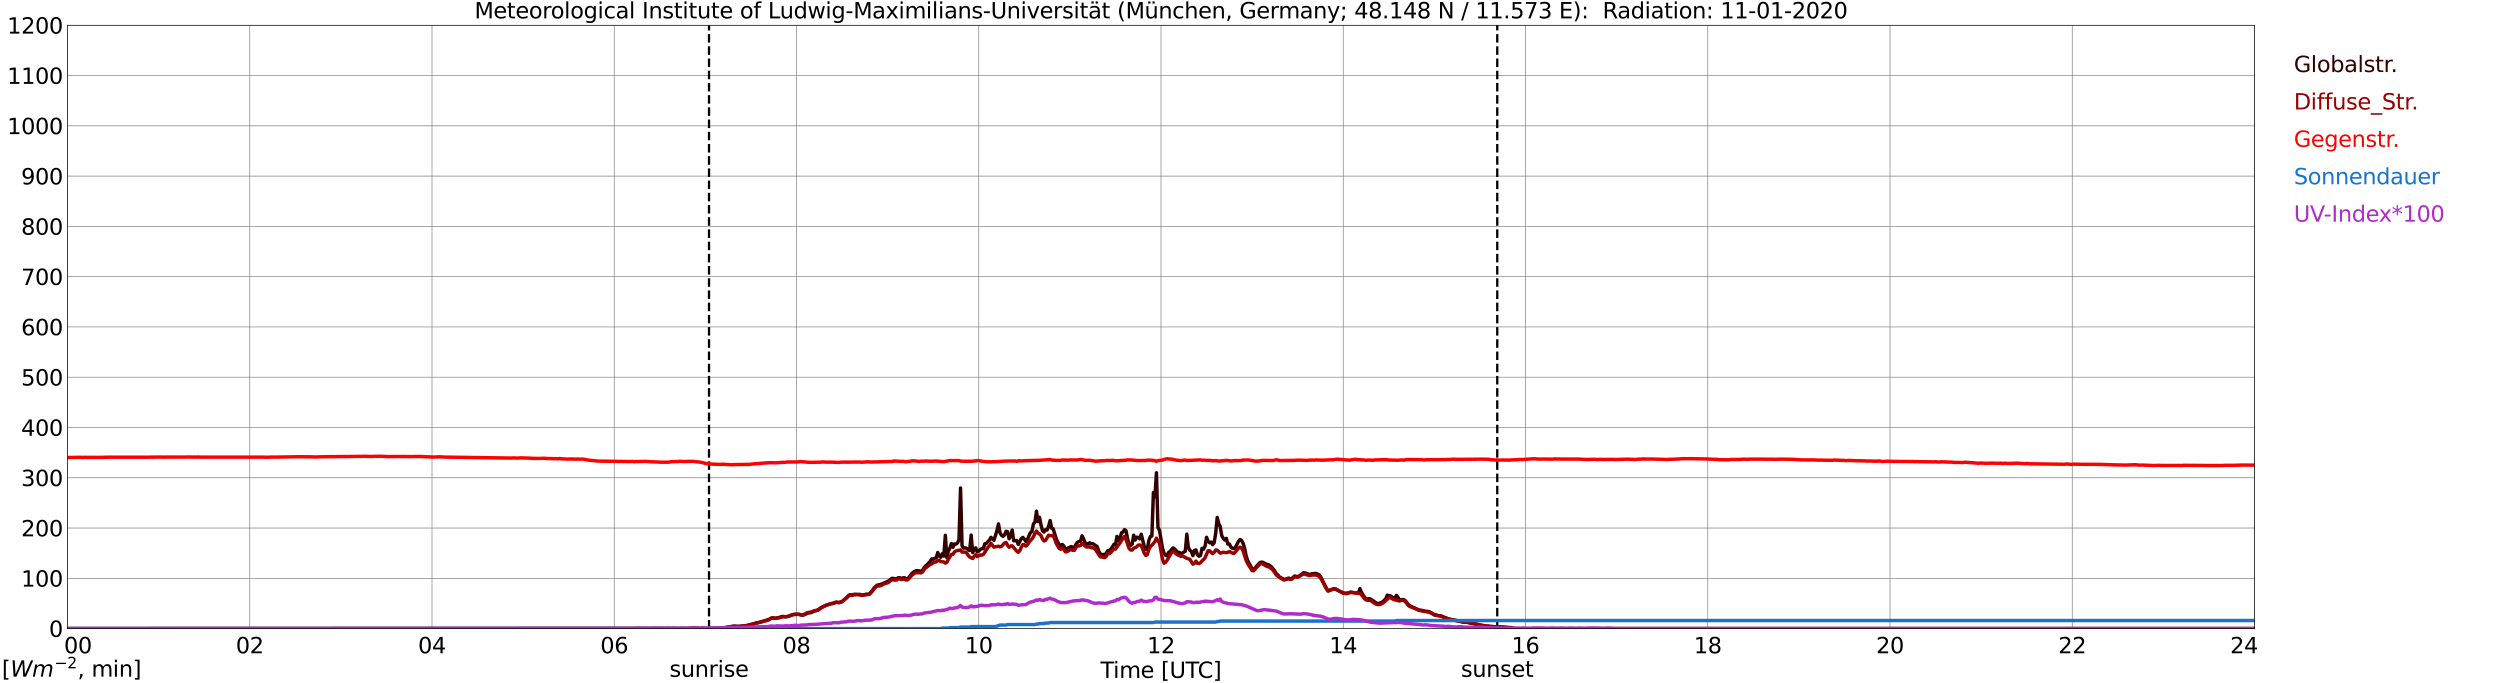 <?xml version="1.0" encoding="utf-8" standalone="no"?>
<!DOCTYPE svg PUBLIC "-//W3C//DTD SVG 1.1//EN"
  "http://www.w3.org/Graphics/SVG/1.1/DTD/svg11.dtd">
<svg xmlns:xlink="http://www.w3.org/1999/xlink" width="1085.4pt" height="296.64pt" viewBox="0 0 1085.4 296.64" xmlns="http://www.w3.org/2000/svg" version="1.1">
 <defs>
  <style type="text/css">*{stroke-linejoin: round; stroke-linecap: butt}</style>
 </defs>
 <g id="figure_1">
  <g id="patch_1">
   <path d="M 0 296.64 
L 1085.4 296.64 
L 1085.4 0 
L 0 0 
z
" style="fill: #ffffff"/>
  </g>
  <g id="axes_1">
   <g id="patch_2">
    <path d="M 29.306 272.909 
L 978.814 272.909 
L 978.814 10.976 
L 29.306 10.976 
z
" style="fill: #ffffff"/>
   </g>
   <g id="patch_3">
    <path d="M 978.814 272.909 
L 978.814 272.909 
L 978.814 10.976 
L 978.814 10.976 
z
" clip-path="url(#p35a6acfbe5)" style="fill: #d3d3d3; opacity: 0.25; stroke: #d3d3d3; stroke-linejoin: miter"/>
   </g>
   <g id="matplotlib.axis_1">
    <g id="xtick_1">
     <g id="line2d_1">
      <path d="M 29.306 272.909 
L 29.306 10.976 
" clip-path="url(#p35a6acfbe5)" style="fill: none; stroke: #808080; stroke-width: 0.3; stroke-linecap: square"/>
     </g>
     <g id="line2d_2"/>
     <g id="text_1">
      <!--    00 -->
      <g transform="translate(18.733 283.627) scale(0.095 -0.095)">
       <defs>
        <path id="DejaVuSans-20" transform="scale(0.016)"/>
        <path id="DejaVuSans-30" d="M 2034 4250 
Q 1547 4250 1301 3770 
Q 1056 3291 1056 2328 
Q 1056 1369 1301 889 
Q 1547 409 2034 409 
Q 2525 409 2770 889 
Q 3016 1369 3016 2328 
Q 3016 3291 2770 3770 
Q 2525 4250 2034 4250 
z
M 2034 4750 
Q 2819 4750 3233 4129 
Q 3647 3509 3647 2328 
Q 3647 1150 3233 529 
Q 2819 -91 2034 -91 
Q 1250 -91 836 529 
Q 422 1150 422 2328 
Q 422 3509 836 4129 
Q 1250 4750 2034 4750 
z
" transform="scale(0.016)"/>
       </defs>
       <use xlink:href="#DejaVuSans-20"/>
       <use xlink:href="#DejaVuSans-20" transform="translate(31.787 0)"/>
       <use xlink:href="#DejaVuSans-20" transform="translate(63.574 0)"/>
       <use xlink:href="#DejaVuSans-30" transform="translate(95.361 0)"/>
       <use xlink:href="#DejaVuSans-30" transform="translate(158.984 0)"/>
      </g>
     </g>
    </g>
    <g id="xtick_2">
     <g id="line2d_3">
      <path d="M 108.431 272.909 
L 108.431 10.976 
" clip-path="url(#p35a6acfbe5)" style="fill: none; stroke: #808080; stroke-width: 0.3; stroke-linecap: square"/>
     </g>
     <g id="line2d_4"/>
     <g id="text_2">
      <!-- 02 -->
      <g transform="translate(102.387 283.627) scale(0.095 -0.095)">
       <defs>
        <path id="DejaVuSans-32" d="M 1228 531 
L 3431 531 
L 3431 0 
L 469 0 
L 469 531 
Q 828 903 1448 1529 
Q 2069 2156 2228 2338 
Q 2531 2678 2651 2914 
Q 2772 3150 2772 3378 
Q 2772 3750 2511 3984 
Q 2250 4219 1831 4219 
Q 1534 4219 1204 4116 
Q 875 4013 500 3803 
L 500 4441 
Q 881 4594 1212 4672 
Q 1544 4750 1819 4750 
Q 2544 4750 2975 4387 
Q 3406 4025 3406 3419 
Q 3406 3131 3298 2873 
Q 3191 2616 2906 2266 
Q 2828 2175 2409 1742 
Q 1991 1309 1228 531 
z
" transform="scale(0.016)"/>
       </defs>
       <use xlink:href="#DejaVuSans-30"/>
       <use xlink:href="#DejaVuSans-32" transform="translate(63.623 0)"/>
      </g>
     </g>
    </g>
    <g id="xtick_3">
     <g id="line2d_5">
      <path d="M 187.557 272.909 
L 187.557 10.976 
" clip-path="url(#p35a6acfbe5)" style="fill: none; stroke: #808080; stroke-width: 0.3; stroke-linecap: square"/>
     </g>
     <g id="line2d_6"/>
     <g id="text_3">
      <!-- 04 -->
      <g transform="translate(181.513 283.627) scale(0.095 -0.095)">
       <defs>
        <path id="DejaVuSans-34" d="M 2419 4116 
L 825 1625 
L 2419 1625 
L 2419 4116 
z
M 2253 4666 
L 3047 4666 
L 3047 1625 
L 3713 1625 
L 3713 1100 
L 3047 1100 
L 3047 0 
L 2419 0 
L 2419 1100 
L 313 1100 
L 313 1709 
L 2253 4666 
z
" transform="scale(0.016)"/>
       </defs>
       <use xlink:href="#DejaVuSans-30"/>
       <use xlink:href="#DejaVuSans-34" transform="translate(63.623 0)"/>
      </g>
     </g>
    </g>
    <g id="xtick_4">
     <g id="line2d_7">
      <path d="M 266.683 272.909 
L 266.683 10.976 
" clip-path="url(#p35a6acfbe5)" style="fill: none; stroke: #808080; stroke-width: 0.3; stroke-linecap: square"/>
     </g>
     <g id="line2d_8"/>
     <g id="text_4">
      <!-- 06 -->
      <g transform="translate(260.638 283.627) scale(0.095 -0.095)">
       <defs>
        <path id="DejaVuSans-36" d="M 2113 2584 
Q 1688 2584 1439 2293 
Q 1191 2003 1191 1497 
Q 1191 994 1439 701 
Q 1688 409 2113 409 
Q 2538 409 2786 701 
Q 3034 994 3034 1497 
Q 3034 2003 2786 2293 
Q 2538 2584 2113 2584 
z
M 3366 4563 
L 3366 3988 
Q 3128 4100 2886 4159 
Q 2644 4219 2406 4219 
Q 1781 4219 1451 3797 
Q 1122 3375 1075 2522 
Q 1259 2794 1537 2939 
Q 1816 3084 2150 3084 
Q 2853 3084 3261 2657 
Q 3669 2231 3669 1497 
Q 3669 778 3244 343 
Q 2819 -91 2113 -91 
Q 1303 -91 875 529 
Q 447 1150 447 2328 
Q 447 3434 972 4092 
Q 1497 4750 2381 4750 
Q 2619 4750 2861 4703 
Q 3103 4656 3366 4563 
z
" transform="scale(0.016)"/>
       </defs>
       <use xlink:href="#DejaVuSans-30"/>
       <use xlink:href="#DejaVuSans-36" transform="translate(63.623 0)"/>
      </g>
     </g>
    </g>
    <g id="xtick_5">
     <g id="line2d_9">
      <path d="M 345.808 272.909 
L 345.808 10.976 
" clip-path="url(#p35a6acfbe5)" style="fill: none; stroke: #808080; stroke-width: 0.3; stroke-linecap: square"/>
     </g>
     <g id="line2d_10"/>
     <g id="text_5">
      <!-- 08 -->
      <g transform="translate(339.764 283.627) scale(0.095 -0.095)">
       <defs>
        <path id="DejaVuSans-38" d="M 2034 2216 
Q 1584 2216 1326 1975 
Q 1069 1734 1069 1313 
Q 1069 891 1326 650 
Q 1584 409 2034 409 
Q 2484 409 2743 651 
Q 3003 894 3003 1313 
Q 3003 1734 2745 1975 
Q 2488 2216 2034 2216 
z
M 1403 2484 
Q 997 2584 770 2862 
Q 544 3141 544 3541 
Q 544 4100 942 4425 
Q 1341 4750 2034 4750 
Q 2731 4750 3128 4425 
Q 3525 4100 3525 3541 
Q 3525 3141 3298 2862 
Q 3072 2584 2669 2484 
Q 3125 2378 3379 2068 
Q 3634 1759 3634 1313 
Q 3634 634 3220 271 
Q 2806 -91 2034 -91 
Q 1263 -91 848 271 
Q 434 634 434 1313 
Q 434 1759 690 2068 
Q 947 2378 1403 2484 
z
M 1172 3481 
Q 1172 3119 1398 2916 
Q 1625 2713 2034 2713 
Q 2441 2713 2670 2916 
Q 2900 3119 2900 3481 
Q 2900 3844 2670 4047 
Q 2441 4250 2034 4250 
Q 1625 4250 1398 4047 
Q 1172 3844 1172 3481 
z
" transform="scale(0.016)"/>
       </defs>
       <use xlink:href="#DejaVuSans-30"/>
       <use xlink:href="#DejaVuSans-38" transform="translate(63.623 0)"/>
      </g>
     </g>
    </g>
    <g id="xtick_6">
     <g id="line2d_11">
      <path d="M 424.934 272.909 
L 424.934 10.976 
" clip-path="url(#p35a6acfbe5)" style="fill: none; stroke: #808080; stroke-width: 0.3; stroke-linecap: square"/>
     </g>
     <g id="line2d_12"/>
     <g id="text_6">
      <!-- 10 -->
      <g transform="translate(418.89 283.627) scale(0.095 -0.095)">
       <defs>
        <path id="DejaVuSans-31" d="M 794 531 
L 1825 531 
L 1825 4091 
L 703 3866 
L 703 4441 
L 1819 4666 
L 2450 4666 
L 2450 531 
L 3481 531 
L 3481 0 
L 794 0 
L 794 531 
z
" transform="scale(0.016)"/>
       </defs>
       <use xlink:href="#DejaVuSans-31"/>
       <use xlink:href="#DejaVuSans-30" transform="translate(63.623 0)"/>
      </g>
     </g>
    </g>
    <g id="xtick_7">
     <g id="line2d_13">
      <path d="M 504.06 272.909 
L 504.06 10.976 
" clip-path="url(#p35a6acfbe5)" style="fill: none; stroke: #808080; stroke-width: 0.3; stroke-linecap: square"/>
     </g>
     <g id="line2d_14"/>
     <g id="text_7">
      <!-- 12 -->
      <g transform="translate(498.015 283.627) scale(0.095 -0.095)">
       <use xlink:href="#DejaVuSans-31"/>
       <use xlink:href="#DejaVuSans-32" transform="translate(63.623 0)"/>
      </g>
     </g>
    </g>
    <g id="xtick_8">
     <g id="line2d_15">
      <path d="M 583.185 272.909 
L 583.185 10.976 
" clip-path="url(#p35a6acfbe5)" style="fill: none; stroke: #808080; stroke-width: 0.3; stroke-linecap: square"/>
     </g>
     <g id="line2d_16"/>
     <g id="text_8">
      <!-- 14 -->
      <g transform="translate(577.141 283.627) scale(0.095 -0.095)">
       <use xlink:href="#DejaVuSans-31"/>
       <use xlink:href="#DejaVuSans-34" transform="translate(63.623 0)"/>
      </g>
     </g>
    </g>
    <g id="xtick_9">
     <g id="line2d_17">
      <path d="M 662.311 272.909 
L 662.311 10.976 
" clip-path="url(#p35a6acfbe5)" style="fill: none; stroke: #808080; stroke-width: 0.3; stroke-linecap: square"/>
     </g>
     <g id="line2d_18"/>
     <g id="text_9">
      <!-- 16 -->
      <g transform="translate(656.267 283.627) scale(0.095 -0.095)">
       <use xlink:href="#DejaVuSans-31"/>
       <use xlink:href="#DejaVuSans-36" transform="translate(63.623 0)"/>
      </g>
     </g>
    </g>
    <g id="xtick_10">
     <g id="line2d_19">
      <path d="M 741.437 272.909 
L 741.437 10.976 
" clip-path="url(#p35a6acfbe5)" style="fill: none; stroke: #808080; stroke-width: 0.3; stroke-linecap: square"/>
     </g>
     <g id="line2d_20"/>
     <g id="text_10">
      <!-- 18 -->
      <g transform="translate(735.392 283.627) scale(0.095 -0.095)">
       <use xlink:href="#DejaVuSans-31"/>
       <use xlink:href="#DejaVuSans-38" transform="translate(63.623 0)"/>
      </g>
     </g>
    </g>
    <g id="xtick_11">
     <g id="line2d_21">
      <path d="M 820.562 272.909 
L 820.562 10.976 
" clip-path="url(#p35a6acfbe5)" style="fill: none; stroke: #808080; stroke-width: 0.3; stroke-linecap: square"/>
     </g>
     <g id="line2d_22"/>
     <g id="text_11">
      <!-- 20 -->
      <g transform="translate(814.518 283.627) scale(0.095 -0.095)">
       <use xlink:href="#DejaVuSans-32"/>
       <use xlink:href="#DejaVuSans-30" transform="translate(63.623 0)"/>
      </g>
     </g>
    </g>
    <g id="xtick_12">
     <g id="line2d_23">
      <path d="M 899.688 272.909 
L 899.688 10.976 
" clip-path="url(#p35a6acfbe5)" style="fill: none; stroke: #808080; stroke-width: 0.3; stroke-linecap: square"/>
     </g>
     <g id="line2d_24"/>
     <g id="text_12">
      <!-- 22 -->
      <g transform="translate(893.644 283.627) scale(0.095 -0.095)">
       <use xlink:href="#DejaVuSans-32"/>
       <use xlink:href="#DejaVuSans-32" transform="translate(63.623 0)"/>
      </g>
     </g>
    </g>
    <g id="xtick_13">
     <g id="line2d_25">
      <path d="M 978.814 272.909 
L 978.814 10.976 
" clip-path="url(#p35a6acfbe5)" style="fill: none; stroke: #808080; stroke-width: 0.3; stroke-linecap: square"/>
     </g>
     <g id="line2d_26"/>
     <g id="text_13">
      <!-- 24    -->
      <g transform="translate(968.241 283.627) scale(0.095 -0.095)">
       <use xlink:href="#DejaVuSans-32"/>
       <use xlink:href="#DejaVuSans-34" transform="translate(63.623 0)"/>
       <use xlink:href="#DejaVuSans-20" transform="translate(127.246 0)"/>
       <use xlink:href="#DejaVuSans-20" transform="translate(159.033 0)"/>
       <use xlink:href="#DejaVuSans-20" transform="translate(190.82 0)"/>
      </g>
     </g>
    </g>
    <g id="text_14">
     <!-- Time [UTC] -->
     <g transform="translate(477.806 294.322) scale(0.095 -0.095)">
      <defs>
       <path id="DejaVuSans-54" d="M -19 4666 
L 3928 4666 
L 3928 4134 
L 2272 4134 
L 2272 0 
L 1638 0 
L 1638 4134 
L -19 4134 
L -19 4666 
z
" transform="scale(0.016)"/>
       <path id="DejaVuSans-69" d="M 603 3500 
L 1178 3500 
L 1178 0 
L 603 0 
L 603 3500 
z
M 603 4863 
L 1178 4863 
L 1178 4134 
L 603 4134 
L 603 4863 
z
" transform="scale(0.016)"/>
       <path id="DejaVuSans-6d" d="M 3328 2828 
Q 3544 3216 3844 3400 
Q 4144 3584 4550 3584 
Q 5097 3584 5394 3201 
Q 5691 2819 5691 2113 
L 5691 0 
L 5113 0 
L 5113 2094 
Q 5113 2597 4934 2840 
Q 4756 3084 4391 3084 
Q 3944 3084 3684 2787 
Q 3425 2491 3425 1978 
L 3425 0 
L 2847 0 
L 2847 2094 
Q 2847 2600 2669 2842 
Q 2491 3084 2119 3084 
Q 1678 3084 1418 2786 
Q 1159 2488 1159 1978 
L 1159 0 
L 581 0 
L 581 3500 
L 1159 3500 
L 1159 2956 
Q 1356 3278 1631 3431 
Q 1906 3584 2284 3584 
Q 2666 3584 2933 3390 
Q 3200 3197 3328 2828 
z
" transform="scale(0.016)"/>
       <path id="DejaVuSans-65" d="M 3597 1894 
L 3597 1613 
L 953 1613 
Q 991 1019 1311 708 
Q 1631 397 2203 397 
Q 2534 397 2845 478 
Q 3156 559 3463 722 
L 3463 178 
Q 3153 47 2828 -22 
Q 2503 -91 2169 -91 
Q 1331 -91 842 396 
Q 353 884 353 1716 
Q 353 2575 817 3079 
Q 1281 3584 2069 3584 
Q 2775 3584 3186 3129 
Q 3597 2675 3597 1894 
z
M 3022 2063 
Q 3016 2534 2758 2815 
Q 2500 3097 2075 3097 
Q 1594 3097 1305 2825 
Q 1016 2553 972 2059 
L 3022 2063 
z
" transform="scale(0.016)"/>
       <path id="DejaVuSans-5b" d="M 550 4863 
L 1875 4863 
L 1875 4416 
L 1125 4416 
L 1125 -397 
L 1875 -397 
L 1875 -844 
L 550 -844 
L 550 4863 
z
" transform="scale(0.016)"/>
       <path id="DejaVuSans-55" d="M 556 4666 
L 1191 4666 
L 1191 1831 
Q 1191 1081 1462 751 
Q 1734 422 2344 422 
Q 2950 422 3222 751 
Q 3494 1081 3494 1831 
L 3494 4666 
L 4128 4666 
L 4128 1753 
Q 4128 841 3676 375 
Q 3225 -91 2344 -91 
Q 1459 -91 1007 375 
Q 556 841 556 1753 
L 556 4666 
z
" transform="scale(0.016)"/>
       <path id="DejaVuSans-43" d="M 4122 4306 
L 4122 3641 
Q 3803 3938 3442 4084 
Q 3081 4231 2675 4231 
Q 1875 4231 1450 3742 
Q 1025 3253 1025 2328 
Q 1025 1406 1450 917 
Q 1875 428 2675 428 
Q 3081 428 3442 575 
Q 3803 722 4122 1019 
L 4122 359 
Q 3791 134 3420 21 
Q 3050 -91 2638 -91 
Q 1578 -91 968 557 
Q 359 1206 359 2328 
Q 359 3453 968 4101 
Q 1578 4750 2638 4750 
Q 3056 4750 3426 4639 
Q 3797 4528 4122 4306 
z
" transform="scale(0.016)"/>
       <path id="DejaVuSans-5d" d="M 1947 4863 
L 1947 -844 
L 622 -844 
L 622 -397 
L 1369 -397 
L 1369 4416 
L 622 4416 
L 622 4863 
L 1947 4863 
z
" transform="scale(0.016)"/>
      </defs>
      <use xlink:href="#DejaVuSans-54"/>
      <use xlink:href="#DejaVuSans-69" transform="translate(57.959 0)"/>
      <use xlink:href="#DejaVuSans-6d" transform="translate(85.742 0)"/>
      <use xlink:href="#DejaVuSans-65" transform="translate(183.154 0)"/>
      <use xlink:href="#DejaVuSans-20" transform="translate(244.678 0)"/>
      <use xlink:href="#DejaVuSans-5b" transform="translate(276.465 0)"/>
      <use xlink:href="#DejaVuSans-55" transform="translate(315.479 0)"/>
      <use xlink:href="#DejaVuSans-54" transform="translate(388.672 0)"/>
      <use xlink:href="#DejaVuSans-43" transform="translate(443.881 0)"/>
      <use xlink:href="#DejaVuSans-5d" transform="translate(513.705 0)"/>
     </g>
    </g>
   </g>
   <g id="matplotlib.axis_2">
    <g id="ytick_1">
     <g id="line2d_27">
      <path d="M 29.306 272.909 
L 978.814 272.909 
" clip-path="url(#p35a6acfbe5)" style="fill: none; stroke: #808080; stroke-width: 0.3; stroke-linecap: square"/>
     </g>
     <g id="line2d_28"/>
     <g id="text_15">
      <!-- 0 -->
      <g transform="translate(21.261 276.518) scale(0.095 -0.095)">
       <use xlink:href="#DejaVuSans-30"/>
      </g>
     </g>
    </g>
    <g id="ytick_2">
     <g id="line2d_29">
      <path d="M 29.306 251.081 
L 978.814 251.081 
" clip-path="url(#p35a6acfbe5)" style="fill: none; stroke: #808080; stroke-width: 0.3; stroke-linecap: square"/>
     </g>
     <g id="line2d_30"/>
     <g id="text_16">
      <!-- 100 -->
      <g transform="translate(9.173 254.69) scale(0.095 -0.095)">
       <use xlink:href="#DejaVuSans-31"/>
       <use xlink:href="#DejaVuSans-30" transform="translate(63.623 0)"/>
       <use xlink:href="#DejaVuSans-30" transform="translate(127.246 0)"/>
      </g>
     </g>
    </g>
    <g id="ytick_3">
     <g id="line2d_31">
      <path d="M 29.306 229.253 
L 978.814 229.253 
" clip-path="url(#p35a6acfbe5)" style="fill: none; stroke: #808080; stroke-width: 0.3; stroke-linecap: square"/>
     </g>
     <g id="line2d_32"/>
     <g id="text_17">
      <!-- 200 -->
      <g transform="translate(9.173 232.863) scale(0.095 -0.095)">
       <use xlink:href="#DejaVuSans-32"/>
       <use xlink:href="#DejaVuSans-30" transform="translate(63.623 0)"/>
       <use xlink:href="#DejaVuSans-30" transform="translate(127.246 0)"/>
      </g>
     </g>
    </g>
    <g id="ytick_4">
     <g id="line2d_33">
      <path d="M 29.306 207.426 
L 978.814 207.426 
" clip-path="url(#p35a6acfbe5)" style="fill: none; stroke: #808080; stroke-width: 0.3; stroke-linecap: square"/>
     </g>
     <g id="line2d_34"/>
     <g id="text_18">
      <!-- 300 -->
      <g transform="translate(9.173 211.035) scale(0.095 -0.095)">
       <defs>
        <path id="DejaVuSans-33" d="M 2597 2516 
Q 3050 2419 3304 2112 
Q 3559 1806 3559 1356 
Q 3559 666 3084 287 
Q 2609 -91 1734 -91 
Q 1441 -91 1130 -33 
Q 819 25 488 141 
L 488 750 
Q 750 597 1062 519 
Q 1375 441 1716 441 
Q 2309 441 2620 675 
Q 2931 909 2931 1356 
Q 2931 1769 2642 2001 
Q 2353 2234 1838 2234 
L 1294 2234 
L 1294 2753 
L 1863 2753 
Q 2328 2753 2575 2939 
Q 2822 3125 2822 3475 
Q 2822 3834 2567 4026 
Q 2313 4219 1838 4219 
Q 1578 4219 1281 4162 
Q 984 4106 628 3988 
L 628 4550 
Q 988 4650 1302 4700 
Q 1616 4750 1894 4750 
Q 2613 4750 3031 4423 
Q 3450 4097 3450 3541 
Q 3450 3153 3228 2886 
Q 3006 2619 2597 2516 
z
" transform="scale(0.016)"/>
       </defs>
       <use xlink:href="#DejaVuSans-33"/>
       <use xlink:href="#DejaVuSans-30" transform="translate(63.623 0)"/>
       <use xlink:href="#DejaVuSans-30" transform="translate(127.246 0)"/>
      </g>
     </g>
    </g>
    <g id="ytick_5">
     <g id="line2d_35">
      <path d="M 29.306 185.598 
L 978.814 185.598 
" clip-path="url(#p35a6acfbe5)" style="fill: none; stroke: #808080; stroke-width: 0.3; stroke-linecap: square"/>
     </g>
     <g id="line2d_36"/>
     <g id="text_19">
      <!-- 400 -->
      <g transform="translate(9.173 189.207) scale(0.095 -0.095)">
       <use xlink:href="#DejaVuSans-34"/>
       <use xlink:href="#DejaVuSans-30" transform="translate(63.623 0)"/>
       <use xlink:href="#DejaVuSans-30" transform="translate(127.246 0)"/>
      </g>
     </g>
    </g>
    <g id="ytick_6">
     <g id="line2d_37">
      <path d="M 29.306 163.77 
L 978.814 163.77 
" clip-path="url(#p35a6acfbe5)" style="fill: none; stroke: #808080; stroke-width: 0.3; stroke-linecap: square"/>
     </g>
     <g id="line2d_38"/>
     <g id="text_20">
      <!-- 500 -->
      <g transform="translate(9.173 167.379) scale(0.095 -0.095)">
       <defs>
        <path id="DejaVuSans-35" d="M 691 4666 
L 3169 4666 
L 3169 4134 
L 1269 4134 
L 1269 2991 
Q 1406 3038 1543 3061 
Q 1681 3084 1819 3084 
Q 2600 3084 3056 2656 
Q 3513 2228 3513 1497 
Q 3513 744 3044 326 
Q 2575 -91 1722 -91 
Q 1428 -91 1123 -41 
Q 819 9 494 109 
L 494 744 
Q 775 591 1075 516 
Q 1375 441 1709 441 
Q 2250 441 2565 725 
Q 2881 1009 2881 1497 
Q 2881 1984 2565 2268 
Q 2250 2553 1709 2553 
Q 1456 2553 1204 2497 
Q 953 2441 691 2322 
L 691 4666 
z
" transform="scale(0.016)"/>
       </defs>
       <use xlink:href="#DejaVuSans-35"/>
       <use xlink:href="#DejaVuSans-30" transform="translate(63.623 0)"/>
       <use xlink:href="#DejaVuSans-30" transform="translate(127.246 0)"/>
      </g>
     </g>
    </g>
    <g id="ytick_7">
     <g id="line2d_39">
      <path d="M 29.306 141.942 
L 978.814 141.942 
" clip-path="url(#p35a6acfbe5)" style="fill: none; stroke: #808080; stroke-width: 0.3; stroke-linecap: square"/>
     </g>
     <g id="line2d_40"/>
     <g id="text_21">
      <!-- 600 -->
      <g transform="translate(9.173 145.551) scale(0.095 -0.095)">
       <use xlink:href="#DejaVuSans-36"/>
       <use xlink:href="#DejaVuSans-30" transform="translate(63.623 0)"/>
       <use xlink:href="#DejaVuSans-30" transform="translate(127.246 0)"/>
      </g>
     </g>
    </g>
    <g id="ytick_8">
     <g id="line2d_41">
      <path d="M 29.306 120.114 
L 978.814 120.114 
" clip-path="url(#p35a6acfbe5)" style="fill: none; stroke: #808080; stroke-width: 0.3; stroke-linecap: square"/>
     </g>
     <g id="line2d_42"/>
     <g id="text_22">
      <!-- 700 -->
      <g transform="translate(9.173 123.724) scale(0.095 -0.095)">
       <defs>
        <path id="DejaVuSans-37" d="M 525 4666 
L 3525 4666 
L 3525 4397 
L 1831 0 
L 1172 0 
L 2766 4134 
L 525 4134 
L 525 4666 
z
" transform="scale(0.016)"/>
       </defs>
       <use xlink:href="#DejaVuSans-37"/>
       <use xlink:href="#DejaVuSans-30" transform="translate(63.623 0)"/>
       <use xlink:href="#DejaVuSans-30" transform="translate(127.246 0)"/>
      </g>
     </g>
    </g>
    <g id="ytick_9">
     <g id="line2d_43">
      <path d="M 29.306 98.287 
L 978.814 98.287 
" clip-path="url(#p35a6acfbe5)" style="fill: none; stroke: #808080; stroke-width: 0.3; stroke-linecap: square"/>
     </g>
     <g id="line2d_44"/>
     <g id="text_23">
      <!-- 800 -->
      <g transform="translate(9.173 101.896) scale(0.095 -0.095)">
       <use xlink:href="#DejaVuSans-38"/>
       <use xlink:href="#DejaVuSans-30" transform="translate(63.623 0)"/>
       <use xlink:href="#DejaVuSans-30" transform="translate(127.246 0)"/>
      </g>
     </g>
    </g>
    <g id="ytick_10">
     <g id="line2d_45">
      <path d="M 29.306 76.459 
L 978.814 76.459 
" clip-path="url(#p35a6acfbe5)" style="fill: none; stroke: #808080; stroke-width: 0.3; stroke-linecap: square"/>
     </g>
     <g id="line2d_46"/>
     <g id="text_24">
      <!-- 900 -->
      <g transform="translate(9.173 80.068) scale(0.095 -0.095)">
       <defs>
        <path id="DejaVuSans-39" d="M 703 97 
L 703 672 
Q 941 559 1184 500 
Q 1428 441 1663 441 
Q 2288 441 2617 861 
Q 2947 1281 2994 2138 
Q 2813 1869 2534 1725 
Q 2256 1581 1919 1581 
Q 1219 1581 811 2004 
Q 403 2428 403 3163 
Q 403 3881 828 4315 
Q 1253 4750 1959 4750 
Q 2769 4750 3195 4129 
Q 3622 3509 3622 2328 
Q 3622 1225 3098 567 
Q 2575 -91 1691 -91 
Q 1453 -91 1209 -44 
Q 966 3 703 97 
z
M 1959 2075 
Q 2384 2075 2632 2365 
Q 2881 2656 2881 3163 
Q 2881 3666 2632 3958 
Q 2384 4250 1959 4250 
Q 1534 4250 1286 3958 
Q 1038 3666 1038 3163 
Q 1038 2656 1286 2365 
Q 1534 2075 1959 2075 
z
" transform="scale(0.016)"/>
       </defs>
       <use xlink:href="#DejaVuSans-39"/>
       <use xlink:href="#DejaVuSans-30" transform="translate(63.623 0)"/>
       <use xlink:href="#DejaVuSans-30" transform="translate(127.246 0)"/>
      </g>
     </g>
    </g>
    <g id="ytick_11">
     <g id="line2d_47">
      <path d="M 29.306 54.631 
L 978.814 54.631 
" clip-path="url(#p35a6acfbe5)" style="fill: none; stroke: #808080; stroke-width: 0.3; stroke-linecap: square"/>
     </g>
     <g id="line2d_48"/>
     <g id="text_25">
      <!-- 1000 -->
      <g transform="translate(3.128 58.24) scale(0.095 -0.095)">
       <use xlink:href="#DejaVuSans-31"/>
       <use xlink:href="#DejaVuSans-30" transform="translate(63.623 0)"/>
       <use xlink:href="#DejaVuSans-30" transform="translate(127.246 0)"/>
       <use xlink:href="#DejaVuSans-30" transform="translate(190.869 0)"/>
      </g>
     </g>
    </g>
    <g id="ytick_12">
     <g id="line2d_49">
      <path d="M 29.306 32.803 
L 978.814 32.803 
" clip-path="url(#p35a6acfbe5)" style="fill: none; stroke: #808080; stroke-width: 0.3; stroke-linecap: square"/>
     </g>
     <g id="line2d_50"/>
     <g id="text_26">
      <!-- 1100 -->
      <g transform="translate(3.128 36.413) scale(0.095 -0.095)">
       <use xlink:href="#DejaVuSans-31"/>
       <use xlink:href="#DejaVuSans-31" transform="translate(63.623 0)"/>
       <use xlink:href="#DejaVuSans-30" transform="translate(127.246 0)"/>
       <use xlink:href="#DejaVuSans-30" transform="translate(190.869 0)"/>
      </g>
     </g>
    </g>
    <g id="ytick_13">
     <g id="line2d_51">
      <path d="M 29.306 10.976 
L 978.814 10.976 
" clip-path="url(#p35a6acfbe5)" style="fill: none; stroke: #808080; stroke-width: 0.3; stroke-linecap: square"/>
     </g>
     <g id="line2d_52"/>
     <g id="text_27">
      <!-- 1200 -->
      <g transform="translate(3.128 14.585) scale(0.095 -0.095)">
       <use xlink:href="#DejaVuSans-31"/>
       <use xlink:href="#DejaVuSans-32" transform="translate(63.623 0)"/>
       <use xlink:href="#DejaVuSans-30" transform="translate(127.246 0)"/>
       <use xlink:href="#DejaVuSans-30" transform="translate(190.869 0)"/>
      </g>
     </g>
    </g>
   </g>
   <g id="line2d_53">
    <path d="M 307.828 272.909 
L 307.828 10.976 
" clip-path="url(#p35a6acfbe5)" style="fill: none; stroke-dasharray: 3.7,1.6; stroke-dashoffset: 0; stroke: #000000"/>
   </g>
   <g id="line2d_54">
    <path d="M 650.047 272.909 
L 650.047 10.976 
" clip-path="url(#p35a6acfbe5)" style="fill: none; stroke-dasharray: 3.7,1.6; stroke-dashoffset: 0; stroke: #000000"/>
   </g>
   <g id="line2d_55">
    <path d="M 29.306 272.909 
L 300.311 272.811 
L 302.289 272.811 
L 303.608 272.909 
L 304.267 272.904 
L 304.927 272.623 
L 305.586 272.904 
L 308.883 272.841 
L 311.521 272.78 
L 312.839 272.811 
L 313.499 272.653 
L 314.158 272.686 
L 318.774 271.87 
L 320.752 271.964 
L 324.708 271.588 
L 325.368 271.304 
L 326.686 270.929 
L 328.665 270.364 
L 329.324 270.303 
L 333.94 268.921 
L 334.599 268.452 
L 335.258 268.231 
L 335.918 268.294 
L 336.577 268.482 
L 337.896 268.107 
L 338.555 268.107 
L 339.215 267.731 
L 339.874 267.635 
L 341.193 267.792 
L 342.512 267.541 
L 343.171 267.196 
L 344.49 266.788 
L 346.468 266.694 
L 348.446 267.135 
L 349.765 266.664 
L 350.424 266.256 
L 351.083 266.099 
L 351.743 266.068 
L 353.062 265.535 
L 353.721 265.221 
L 355.04 264.939 
L 355.699 264.501 
L 356.359 263.905 
L 358.337 262.931 
L 360.974 262.023 
L 361.634 261.927 
L 362.952 261.427 
L 364.271 261.582 
L 365.59 261.144 
L 367.568 259.45 
L 368.227 258.729 
L 368.887 258.227 
L 370.206 258.258 
L 370.865 258.007 
L 373.502 258.103 
L 374.162 258.354 
L 375.481 258.164 
L 376.14 257.913 
L 376.799 258.07 
L 377.459 257.819 
L 378.118 257.162 
L 378.777 256.346 
L 379.437 255.342 
L 380.756 254.089 
L 382.734 253.617 
L 386.031 252.111 
L 386.69 251.454 
L 387.349 251.077 
L 388.009 251.14 
L 388.668 251.36 
L 389.328 251.264 
L 389.987 250.826 
L 390.646 250.826 
L 391.306 251.14 
L 391.965 250.92 
L 392.624 250.826 
L 393.284 251.234 
L 393.943 251.36 
L 394.603 250.701 
L 395.921 248.977 
L 396.581 248.381 
L 397.899 247.722 
L 399.878 248.003 
L 400.537 247.595 
L 401.196 246.499 
L 401.856 245.683 
L 402.515 245.181 
L 403.834 243.738 
L 404.493 242.64 
L 405.153 242.797 
L 405.812 242.389 
L 406.471 242.232 
L 407.131 239.881 
L 407.79 241.448 
L 408.45 241.92 
L 409.109 240.383 
L 409.768 241.418 
L 410.428 232.416 
L 411.087 242.108 
L 411.746 239.255 
L 412.406 237.967 
L 413.065 235.961 
L 413.725 237.622 
L 414.384 236.149 
L 415.043 236.243 
L 415.703 235.74 
L 416.362 234.33 
L 417.022 211.874 
L 417.681 236.932 
L 418.34 237.967 
L 419 237.843 
L 419.659 238.063 
L 420.318 238.72 
L 420.978 239.034 
L 421.637 232.292 
L 422.297 239.881 
L 422.956 238.469 
L 423.615 237.873 
L 424.275 239.6 
L 424.934 239.285 
L 425.593 238.563 
L 426.253 238.157 
L 426.912 238.218 
L 427.572 236.118 
L 428.231 235.93 
L 428.89 235.114 
L 429.55 234.612 
L 430.209 233.296 
L 431.528 234.581 
L 432.847 230.347 
L 433.506 227.461 
L 434.165 231.318 
L 434.825 232.386 
L 435.484 232.888 
L 436.144 232.228 
L 436.803 230.661 
L 437.462 230.849 
L 438.122 233.892 
L 438.781 232.606 
L 439.44 230.129 
L 440.1 234.769 
L 441.419 234.675 
L 442.078 236.4 
L 443.397 233.859 
L 444.056 233.326 
L 444.716 234.047 
L 445.375 235.051 
L 446.034 234.237 
L 447.353 231.257 
L 448.012 230.818 
L 448.672 227.461 
L 449.331 226.771 
L 449.991 221.943 
L 450.65 226.457 
L 451.309 224.576 
L 451.969 227.933 
L 452.628 230.473 
L 453.287 230.973 
L 453.947 229.908 
L 454.606 230.129 
L 455.266 228.402 
L 455.925 226.018 
L 456.584 229.376 
L 457.244 229.563 
L 458.563 233.986 
L 459.222 235.396 
L 459.881 236.43 
L 460.541 236.965 
L 461.2 236.369 
L 461.859 237.026 
L 462.519 238.314 
L 463.178 238.408 
L 463.838 237.843 
L 465.156 237.31 
L 465.816 237.718 
L 466.475 237.685 
L 467.134 236.336 
L 467.794 235.428 
L 468.453 235.083 
L 469.113 234.957 
L 469.772 232.637 
L 470.431 233.922 
L 471.091 235.553 
L 471.75 236.306 
L 472.409 236.055 
L 473.069 235.679 
L 473.728 236.085 
L 474.388 235.992 
L 475.706 236.871 
L 476.366 237.371 
L 477.025 239.316 
L 477.685 240.447 
L 478.344 240.885 
L 479.003 240.695 
L 479.663 240.885 
L 480.322 240.099 
L 480.981 239.034 
L 481.641 238.971 
L 482.3 238.408 
L 482.96 237.498 
L 483.619 236.336 
L 484.278 236.557 
L 484.938 232.888 
L 485.597 234.8 
L 486.256 233.735 
L 486.916 231.318 
L 487.575 230.973 
L 488.235 229.939 
L 488.894 230.473 
L 489.553 233.986 
L 490.213 236.149 
L 490.872 236.808 
L 491.532 236.243 
L 492.191 232.355 
L 492.85 234.455 
L 493.51 233.232 
L 494.169 233.326 
L 494.828 233.953 
L 495.488 231.947 
L 496.807 237.31 
L 497.466 238.532 
L 498.125 238.345 
L 498.785 234.643 
L 499.444 232.918 
L 500.103 232.7 
L 500.763 213.852 
L 501.422 215.733 
L 502.082 205.258 
L 502.741 228.998 
L 503.4 230.222 
L 504.719 238.094 
L 505.379 240.196 
L 506.038 241.104 
L 506.697 241.291 
L 507.357 239.818 
L 508.016 239.473 
L 508.675 238.532 
L 509.335 237.873 
L 509.994 238.345 
L 511.313 239.787 
L 511.972 239.818 
L 512.632 240.351 
L 513.291 240.132 
L 514.61 239.316 
L 515.269 231.914 
L 515.929 237.622 
L 516.588 238.94 
L 517.247 239.379 
L 517.907 241.23 
L 518.566 239.004 
L 519.226 238.753 
L 519.885 240.916 
L 520.544 241.481 
L 521.204 241.167 
L 521.863 238.063 
L 522.522 238.438 
L 523.182 237.153 
L 523.841 233.263 
L 524.501 234.957 
L 525.16 235.647 
L 525.819 235.334 
L 526.479 236.463 
L 527.138 235.616 
L 527.797 231.602 
L 528.457 224.672 
L 529.116 227.274 
L 529.776 228.686 
L 530.435 232.573 
L 531.094 233.735 
L 531.754 234.455 
L 532.413 233.735 
L 533.073 236.212 
L 533.732 236.179 
L 534.391 237.498 
L 535.051 238 
L 535.71 238.218 
L 536.369 237.655 
L 537.688 235.051 
L 538.348 234.237 
L 539.007 234.581 
L 539.666 235.773 
L 540.326 237.906 
L 540.985 241.197 
L 541.644 243.269 
L 543.623 246.969 
L 544.282 247.189 
L 544.941 246.624 
L 545.601 245.746 
L 546.919 244.334 
L 547.579 244.053 
L 548.238 244.116 
L 549.557 244.836 
L 550.876 245.244 
L 552.195 246.309 
L 553.513 248.003 
L 554.173 249.165 
L 554.832 249.667 
L 555.491 250.481 
L 557.47 251.548 
L 558.129 251.454 
L 559.448 250.983 
L 560.107 251.234 
L 560.766 251.264 
L 562.085 250.073 
L 562.745 250.293 
L 563.404 250.324 
L 564.063 250.073 
L 566.042 248.632 
L 567.36 248.977 
L 568.02 249.289 
L 568.679 249.446 
L 569.338 249.165 
L 570.657 249.007 
L 571.317 248.944 
L 572.635 249.54 
L 573.295 250.293 
L 574.613 252.958 
L 575.932 255.53 
L 576.592 256.503 
L 579.229 255.593 
L 579.889 255.687 
L 581.867 256.817 
L 582.526 257.066 
L 583.185 257.444 
L 584.504 257.568 
L 585.823 257.287 
L 586.482 257.066 
L 589.12 257.507 
L 589.779 257.507 
L 590.439 255.562 
L 591.098 257.223 
L 592.417 259.356 
L 593.076 259.891 
L 593.736 260.14 
L 594.395 259.921 
L 595.054 260.109 
L 597.692 261.897 
L 598.351 261.991 
L 599.011 261.866 
L 599.67 261.615 
L 600.329 261.237 
L 601.648 259.985 
L 602.307 258.415 
L 602.967 258.666 
L 603.626 258.666 
L 604.945 259.576 
L 605.604 259.795 
L 606.264 258.478 
L 606.923 259.325 
L 607.582 260.454 
L 608.901 260.297 
L 609.561 260.36 
L 610.22 260.893 
L 611.539 262.65 
L 612.198 263.088 
L 616.154 264.876 
L 616.814 264.907 
L 618.792 265.348 
L 620.111 265.503 
L 620.77 265.723 
L 622.748 266.884 
L 624.067 267.166 
L 624.726 267.323 
L 625.386 267.323 
L 626.045 267.541 
L 626.705 267.919 
L 627.364 268.076 
L 628.683 268.639 
L 635.276 270.113 
L 637.255 270.209 
L 638.573 270.554 
L 643.189 271.525 
L 644.508 271.776 
L 645.827 271.933 
L 646.486 271.933 
L 647.145 272.09 
L 647.805 272.027 
L 649.123 272.184 
L 650.442 272.151 
L 655.058 272.56 
L 656.377 272.592 
L 657.036 272.909 
L 978.154 272.909 
L 978.154 272.909 
" clip-path="url(#p35a6acfbe5)" style="fill: none; stroke: #330000; stroke-width: 1.5; stroke-linecap: square"/>
   </g>
   <g id="line2d_56">
    <path d="M 29.306 272.909 
L 299.652 272.909 
L 300.311 272.61 
L 302.289 272.651 
L 304.927 272.904 
L 308.883 272.861 
L 311.521 272.778 
L 312.839 272.736 
L 316.136 272.232 
L 318.114 271.896 
L 319.433 271.937 
L 320.093 272.023 
L 322.73 271.855 
L 324.049 271.56 
L 325.368 271.35 
L 333.28 269.294 
L 333.94 268.999 
L 334.599 268.58 
L 335.258 268.327 
L 335.918 268.327 
L 336.577 268.454 
L 337.896 268.286 
L 339.874 267.781 
L 341.852 267.699 
L 344.49 266.775 
L 345.808 266.649 
L 347.127 266.734 
L 347.787 266.902 
L 348.446 266.943 
L 349.105 266.775 
L 350.424 266.02 
L 352.402 265.684 
L 353.721 265.097 
L 354.38 265.053 
L 355.04 264.802 
L 357.677 263.206 
L 358.996 262.619 
L 360.315 262.242 
L 361.634 262.032 
L 362.952 261.528 
L 364.271 261.654 
L 365.59 261.233 
L 367.568 259.596 
L 368.227 258.884 
L 368.887 258.505 
L 370.206 258.463 
L 370.865 258.212 
L 372.843 258.171 
L 374.162 258.505 
L 377.459 258.003 
L 378.777 256.617 
L 380.096 254.897 
L 380.756 254.475 
L 382.074 254.351 
L 382.734 254.098 
L 384.053 253.384 
L 384.712 253.259 
L 385.371 253.006 
L 386.031 252.629 
L 386.69 252.041 
L 387.349 251.705 
L 388.668 251.873 
L 389.328 251.79 
L 389.987 251.328 
L 390.646 251.286 
L 391.306 251.622 
L 392.624 251.411 
L 393.284 251.79 
L 393.943 251.79 
L 394.603 251.245 
L 395.921 249.732 
L 397.24 248.726 
L 397.899 248.641 
L 399.878 248.726 
L 400.537 248.348 
L 401.196 247.298 
L 401.856 246.543 
L 402.515 246.122 
L 403.834 245.074 
L 404.493 244.862 
L 405.153 244.317 
L 405.812 244.024 
L 406.471 243.939 
L 407.131 243.393 
L 407.79 243.269 
L 408.45 243.815 
L 409.768 243.983 
L 410.428 244.485 
L 411.087 244.151 
L 411.746 242.806 
L 413.065 240.708 
L 413.725 240.665 
L 414.384 239.617 
L 415.043 239.196 
L 415.703 238.986 
L 416.362 238.945 
L 417.022 238.735 
L 417.681 239.7 
L 419 239.7 
L 419.659 240.078 
L 420.318 241.086 
L 420.978 241.841 
L 422.297 242.47 
L 422.956 241.505 
L 423.615 240.791 
L 424.275 241.673 
L 425.593 240.918 
L 426.253 241.001 
L 426.912 240.75 
L 427.572 239.785 
L 428.89 237.644 
L 429.55 237.013 
L 430.209 235.88 
L 431.528 237.559 
L 432.187 237.349 
L 432.847 237.308 
L 433.506 237.14 
L 434.165 237.434 
L 434.825 237.181 
L 436.144 235.754 
L 436.803 235.544 
L 437.462 236.762 
L 438.122 237.602 
L 438.781 237.057 
L 439.44 236.972 
L 441.419 239.281 
L 442.078 239.785 
L 442.737 239.071 
L 443.397 237.559 
L 444.056 236.467 
L 444.716 236.467 
L 445.375 237.098 
L 446.034 236.552 
L 447.353 234.662 
L 448.012 233.992 
L 448.672 233.069 
L 449.331 231.515 
L 449.991 230.55 
L 450.65 231.515 
L 451.309 231.809 
L 451.969 232.523 
L 452.628 234.117 
L 453.287 234.874 
L 453.947 234.579 
L 455.266 232.355 
L 455.925 232.606 
L 457.244 232.479 
L 457.903 233.992 
L 458.563 235.922 
L 459.881 238.148 
L 460.541 238.482 
L 461.2 237.98 
L 461.859 238.482 
L 462.519 239.573 
L 463.178 239.532 
L 464.497 238.818 
L 465.156 238.567 
L 465.816 238.945 
L 466.475 238.903 
L 467.134 237.727 
L 467.794 236.972 
L 468.453 237.057 
L 469.113 236.804 
L 469.772 236.007 
L 470.431 236.216 
L 471.091 237.098 
L 471.75 237.517 
L 473.069 237.391 
L 473.728 237.812 
L 474.388 237.812 
L 475.047 238.063 
L 475.706 238.735 
L 477.025 240.75 
L 477.685 241.715 
L 479.663 242.092 
L 480.322 241.464 
L 480.981 240.287 
L 481.641 240.372 
L 482.3 239.868 
L 482.96 239.028 
L 483.619 238.441 
L 484.278 238.399 
L 486.256 235.712 
L 487.575 233.656 
L 488.235 232.857 
L 488.894 234.328 
L 490.213 238.148 
L 490.872 238.777 
L 491.532 238.818 
L 492.191 238.021 
L 493.51 237.434 
L 494.169 236.677 
L 494.828 236.594 
L 495.488 236.804 
L 496.807 240.204 
L 497.466 241.169 
L 498.125 240.75 
L 498.785 238.567 
L 499.444 237.349 
L 500.763 235.965 
L 501.422 235.125 
L 502.082 233.656 
L 502.741 234.874 
L 503.4 235.671 
L 504.719 242.848 
L 505.379 244.528 
L 506.038 244.151 
L 506.697 243.269 
L 508.675 239.868 
L 509.335 239.405 
L 509.994 239.785 
L 510.654 240.497 
L 511.313 240.918 
L 512.632 241.505 
L 513.291 241.464 
L 513.95 241.632 
L 515.269 242.429 
L 516.588 242.806 
L 517.907 244.947 
L 518.566 244.611 
L 519.226 243.605 
L 519.885 244.57 
L 520.544 244.696 
L 521.204 244.317 
L 521.863 243.52 
L 522.522 242.933 
L 523.182 242.177 
L 524.501 239.113 
L 525.16 239.154 
L 526.479 240.372 
L 527.138 239.827 
L 527.797 238.777 
L 528.457 238.86 
L 529.776 240.163 
L 531.094 239.785 
L 532.413 239.951 
L 533.073 239.785 
L 533.732 239.449 
L 535.051 240.119 
L 535.71 240.287 
L 536.369 239.617 
L 537.688 237.98 
L 538.348 237.559 
L 539.007 237.936 
L 539.666 239.071 
L 540.985 243.184 
L 541.644 244.611 
L 542.963 246.711 
L 543.623 247.759 
L 544.282 247.803 
L 545.601 246.248 
L 546.26 245.703 
L 546.919 244.947 
L 547.579 244.696 
L 548.238 244.862 
L 549.557 245.661 
L 550.216 245.954 
L 550.876 246.122 
L 552.195 247.004 
L 552.854 247.803 
L 554.173 249.649 
L 556.151 251.118 
L 557.47 251.832 
L 558.788 251.454 
L 559.448 251.328 
L 560.107 251.537 
L 560.766 251.454 
L 562.085 250.446 
L 562.745 250.572 
L 563.404 250.572 
L 564.063 250.278 
L 565.382 249.44 
L 566.042 249.228 
L 566.701 249.272 
L 568.02 249.817 
L 568.679 249.859 
L 569.998 249.649 
L 571.317 249.649 
L 571.976 249.859 
L 572.635 250.236 
L 573.295 250.909 
L 573.954 251.956 
L 575.273 254.519 
L 575.932 255.735 
L 576.592 256.617 
L 578.57 255.776 
L 579.229 255.735 
L 579.889 255.82 
L 583.185 257.54 
L 584.504 257.749 
L 585.164 257.625 
L 585.823 257.289 
L 586.482 257.204 
L 590.439 257.666 
L 591.098 258.254 
L 592.417 259.932 
L 593.076 260.436 
L 593.736 260.646 
L 594.395 260.604 
L 595.054 260.731 
L 597.032 262.074 
L 597.692 262.368 
L 598.351 262.493 
L 599.011 262.451 
L 599.67 262.242 
L 600.989 261.401 
L 602.967 259.513 
L 603.626 259.472 
L 604.945 260.227 
L 605.604 260.478 
L 606.264 260.563 
L 607.582 260.941 
L 608.901 260.563 
L 609.561 260.731 
L 610.22 261.318 
L 611.539 262.914 
L 612.198 263.374 
L 614.176 264.088 
L 615.495 264.76 
L 616.154 265.012 
L 616.814 265.097 
L 617.473 265.306 
L 620.111 265.725 
L 620.77 265.852 
L 622.748 266.985 
L 624.067 267.236 
L 625.386 267.489 
L 627.364 268.286 
L 630.001 269.041 
L 631.98 269.336 
L 633.298 269.587 
L 635.276 270.008 
L 637.255 270.217 
L 639.233 270.637 
L 639.892 270.678 
L 643.189 271.435 
L 645.167 271.728 
L 648.464 272.064 
L 650.442 272.106 
L 652.42 272.147 
L 655.058 272.4 
L 656.377 272.483 
L 657.036 272.909 
L 978.154 272.909 
L 978.154 272.909 
" clip-path="url(#p35a6acfbe5)" style="fill: none; stroke: #990000; stroke-width: 1.5; stroke-linecap: square"/>
   </g>
   <g id="line2d_57">
    <path d="M 29.306 198.62 
L 35.24 198.548 
L 35.9 198.642 
L 36.559 198.535 
L 37.878 198.579 
L 43.812 198.577 
L 45.131 198.542 
L 46.45 198.507 
L 62.934 198.507 
L 64.253 198.491 
L 69.528 198.426 
L 70.847 198.472 
L 72.166 198.437 
L 79.419 198.448 
L 82.716 198.4 
L 83.375 198.465 
L 84.034 198.404 
L 84.694 198.465 
L 86.013 198.404 
L 87.331 198.461 
L 111.728 198.467 
L 113.047 198.454 
L 116.344 198.522 
L 117.663 198.446 
L 119.641 198.459 
L 124.257 198.382 
L 130.191 198.288 
L 136.125 198.352 
L 136.785 198.426 
L 138.763 198.323 
L 159.204 198.116 
L 160.523 198.192 
L 165.138 198.081 
L 168.435 198.238 
L 173.051 198.19 
L 178.326 198.236 
L 180.304 198.212 
L 182.282 198.181 
L 188.216 198.448 
L 190.854 198.306 
L 192.832 198.446 
L 221.845 198.869 
L 223.164 198.81 
L 225.142 198.895 
L 225.801 198.769 
L 229.757 198.906 
L 231.736 199.013 
L 233.714 199.041 
L 236.351 198.961 
L 237.67 199.076 
L 242.286 199.166 
L 242.945 199.074 
L 244.923 199.244 
L 246.242 199.325 
L 248.22 199.273 
L 250.198 199.351 
L 250.858 199.282 
L 251.517 199.356 
L 252.836 199.31 
L 256.133 199.849 
L 258.111 200.013 
L 259.43 200.185 
L 273.277 200.384 
L 274.595 200.331 
L 275.255 200.441 
L 276.573 200.38 
L 280.53 200.314 
L 282.508 200.467 
L 287.124 200.665 
L 290.42 200.665 
L 291.08 200.473 
L 293.717 200.375 
L 294.377 200.384 
L 295.036 200.279 
L 297.014 200.38 
L 299.652 200.288 
L 300.971 200.31 
L 304.267 200.679 
L 306.246 201.196 
L 306.905 201.24 
L 308.224 201.469 
L 309.543 201.51 
L 311.521 201.6 
L 312.839 201.622 
L 313.499 201.545 
L 317.455 201.779 
L 318.774 201.707 
L 325.368 201.608 
L 328.005 201.301 
L 329.324 201.24 
L 330.643 201.117 
L 331.961 201.021 
L 333.28 200.916 
L 335.918 200.888 
L 336.577 200.956 
L 339.874 200.72 
L 340.533 200.764 
L 341.852 200.578 
L 346.468 200.563 
L 347.127 200.362 
L 351.083 200.713 
L 353.062 200.724 
L 356.359 200.65 
L 357.018 200.534 
L 358.337 200.639 
L 360.974 200.631 
L 364.271 200.794 
L 364.93 200.659 
L 373.502 200.604 
L 374.162 200.689 
L 375.481 200.622 
L 376.14 200.484 
L 378.118 200.587 
L 380.096 200.55 
L 386.031 200.382 
L 387.349 200.362 
L 388.009 200.148 
L 391.306 200.321 
L 391.965 200.29 
L 393.284 200.482 
L 396.581 200.046 
L 398.559 200.268 
L 399.218 200.323 
L 399.878 200.205 
L 401.196 200.249 
L 401.856 200.144 
L 403.834 200.257 
L 406.471 200.166 
L 409.768 200.436 
L 411.087 200.192 
L 412.406 199.96 
L 415.043 199.982 
L 416.362 199.956 
L 417.022 200.196 
L 419 200.27 
L 421.637 200.27 
L 424.934 199.95 
L 426.253 200.244 
L 428.231 200.467 
L 429.55 200.517 
L 432.847 200.408 
L 436.803 200.17 
L 440.759 200.142 
L 441.419 200.305 
L 442.078 200.098 
L 442.737 200.05 
L 443.397 200.12 
L 444.716 200.017 
L 451.309 199.847 
L 455.925 199.515 
L 456.584 199.709 
L 458.563 199.88 
L 460.541 199.847 
L 461.2 199.703 
L 463.838 199.784 
L 464.497 199.677 
L 467.134 199.725 
L 468.453 199.613 
L 469.113 199.471 
L 469.772 199.52 
L 471.091 199.869 
L 473.069 199.827 
L 475.706 200.229 
L 477.685 200.065 
L 479.003 200.032 
L 480.981 199.891 
L 481.641 199.963 
L 482.96 199.853 
L 484.938 200.087 
L 486.916 199.891 
L 488.894 199.823 
L 489.553 199.642 
L 490.213 199.733 
L 490.872 199.67 
L 493.51 199.936 
L 496.807 199.926 
L 497.466 199.928 
L 498.125 199.766 
L 499.444 199.784 
L 500.103 199.801 
L 500.763 199.995 
L 501.422 199.945 
L 502.082 200.268 
L 502.741 199.969 
L 504.719 199.757 
L 505.379 199.456 
L 506.697 199.146 
L 508.016 199.323 
L 508.675 199.336 
L 510.654 199.755 
L 512.632 199.989 
L 513.95 199.786 
L 514.61 199.731 
L 515.269 199.941 
L 521.204 199.666 
L 521.863 199.836 
L 523.182 199.771 
L 523.841 199.932 
L 524.501 199.838 
L 527.138 200.072 
L 527.797 199.954 
L 529.116 200.181 
L 532.413 199.88 
L 534.391 200.111 
L 536.369 199.947 
L 538.348 199.984 
L 539.666 199.771 
L 541.644 199.698 
L 543.623 199.921 
L 544.941 200.19 
L 546.26 200.185 
L 548.238 199.86 
L 550.216 199.906 
L 552.854 199.923 
L 554.173 199.592 
L 555.491 199.945 
L 560.766 199.895 
L 564.063 199.768 
L 567.36 199.882 
L 568.679 199.764 
L 569.998 199.733 
L 570.657 199.816 
L 571.317 199.681 
L 573.295 199.76 
L 574.613 199.771 
L 577.251 199.635 
L 578.57 199.637 
L 580.548 199.334 
L 585.823 199.799 
L 588.46 199.373 
L 589.12 199.513 
L 591.757 199.681 
L 593.076 199.814 
L 594.395 199.69 
L 595.714 199.856 
L 597.032 199.67 
L 599.011 199.631 
L 600.989 199.559 
L 601.648 199.554 
L 602.967 199.718 
L 606.923 199.814 
L 608.242 199.696 
L 609.561 199.771 
L 610.879 199.498 
L 617.473 199.561 
L 618.133 199.723 
L 619.451 199.574 
L 625.386 199.57 
L 626.045 199.504 
L 626.705 199.565 
L 628.683 199.478 
L 630.001 199.428 
L 631.32 199.321 
L 631.98 199.439 
L 638.573 199.389 
L 643.189 199.334 
L 646.486 199.402 
L 647.145 199.563 
L 648.464 199.648 
L 649.123 199.714 
L 649.783 199.659 
L 650.442 199.753 
L 651.761 199.731 
L 655.717 199.733 
L 657.695 199.587 
L 658.355 199.616 
L 659.674 199.495 
L 661.652 199.489 
L 664.949 199.22 
L 666.267 199.17 
L 667.586 199.299 
L 670.224 199.297 
L 672.861 199.327 
L 674.18 199.338 
L 674.839 199.231 
L 678.136 199.317 
L 685.389 199.301 
L 686.708 199.397 
L 688.686 199.474 
L 690.005 199.469 
L 691.324 199.41 
L 692.643 199.413 
L 693.302 199.504 
L 694.621 199.426 
L 696.599 199.495 
L 697.918 199.456 
L 699.896 199.447 
L 701.874 199.5 
L 705.171 199.378 
L 707.149 199.349 
L 709.786 199.478 
L 711.765 199.323 
L 712.424 199.349 
L 713.743 199.21 
L 714.402 199.303 
L 717.699 199.292 
L 723.633 199.485 
L 724.952 199.421 
L 726.93 199.362 
L 730.887 199.124 
L 732.205 199.151 
L 734.843 199.14 
L 740.777 199.26 
L 742.096 199.314 
L 744.734 199.441 
L 745.393 199.415 
L 746.052 199.572 
L 750.668 199.64 
L 751.327 199.485 
L 755.943 199.45 
L 756.602 199.336 
L 758.581 199.406 
L 759.899 199.327 
L 762.537 199.345 
L 764.515 199.325 
L 766.493 199.358 
L 768.471 199.38 
L 769.131 199.327 
L 769.79 199.415 
L 772.428 199.354 
L 773.746 199.345 
L 778.362 199.413 
L 782.318 199.664 
L 787.593 199.692 
L 788.912 199.749 
L 795.506 199.851 
L 796.165 199.74 
L 800.781 199.895 
L 801.44 200.015 
L 802.759 199.88 
L 806.056 200.063 
L 808.034 200.061 
L 810.012 200.113 
L 810.672 200.181 
L 811.99 200.142 
L 813.969 200.216 
L 815.287 200.207 
L 815.947 200.131 
L 817.265 200.364 
L 819.244 200.238 
L 821.881 200.327 
L 825.178 200.338 
L 826.497 200.364 
L 828.475 200.358 
L 839.684 200.528 
L 840.344 200.467 
L 841.663 200.626 
L 842.981 200.482 
L 846.278 200.635 
L 846.938 200.611 
L 848.916 200.792 
L 850.235 200.753 
L 852.213 200.834 
L 852.872 200.676 
L 854.85 200.786 
L 856.828 200.932 
L 858.806 201.13 
L 859.466 201.021 
L 862.763 201.135 
L 864.741 201.067 
L 866.719 201.137 
L 868.038 201.122 
L 868.697 201.1 
L 869.357 201.216 
L 870.675 201.08 
L 871.335 201.22 
L 874.632 201.146 
L 875.291 201.065 
L 879.247 201.303 
L 879.907 201.189 
L 881.225 201.355 
L 896.391 201.563 
L 897.051 201.436 
L 898.369 201.53 
L 899.688 201.619 
L 900.347 201.495 
L 902.985 201.578 
L 911.557 201.615 
L 916.832 201.785 
L 918.81 201.833 
L 922.766 201.914 
L 926.723 201.774 
L 927.382 201.776 
L 928.701 201.962 
L 930.02 201.897 
L 931.338 201.971 
L 932.657 202.004 
L 935.295 202.113 
L 937.273 202.025 
L 938.592 202.078 
L 946.504 202.073 
L 947.163 202.161 
L 947.823 202.021 
L 954.417 202.073 
L 956.395 202.067 
L 957.714 202.115 
L 964.967 202.124 
L 965.626 202.032 
L 968.264 202.036 
L 970.242 202.008 
L 973.539 201.903 
L 978.154 201.942 
L 978.154 201.942 
" clip-path="url(#p35a6acfbe5)" style="fill: none; stroke: #ff0000; stroke-width: 1.5; stroke-linecap: square"/>
   </g>
   <g id="line2d_58">
    <path d="M 29.306 272.909 
L 408.45 272.909 
L 409.109 272.691 
L 411.746 272.691 
L 412.406 272.472 
L 416.362 272.472 
L 417.022 272.254 
L 420.978 272.254 
L 421.637 272.036 
L 432.187 272.036 
L 434.165 271.381 
L 436.803 271.381 
L 437.462 271.163 
L 449.331 271.163 
L 449.991 270.944 
L 450.65 270.944 
L 451.309 270.726 
L 453.287 270.726 
L 453.947 270.508 
L 455.266 270.508 
L 455.925 270.289 
L 500.763 270.289 
L 501.422 270.071 
L 527.797 270.071 
L 528.457 269.853 
L 529.116 269.853 
L 529.776 269.635 
L 605.604 269.635 
L 606.264 269.416 
L 978.154 269.416 
L 978.154 269.416 
" clip-path="url(#p35a6acfbe5)" style="fill: none; stroke: #1773cc; stroke-width: 1.5; stroke-linecap: square"/>
   </g>
   <g id="line2d_59">
    <path d="M 29.306 272.909 
L 275.255 272.843 
L 276.573 272.691 
L 279.211 272.843 
L 279.87 272.691 
L 282.508 272.843 
L 283.167 272.691 
L 289.102 272.778 
L 289.761 272.691 
L 291.739 272.843 
L 292.399 272.691 
L 293.717 272.8 
L 295.036 272.843 
L 295.696 272.691 
L 296.355 272.691 
L 297.014 272.821 
L 298.333 272.821 
L 298.992 272.669 
L 302.289 272.669 
L 302.949 272.669 
L 303.608 272.8 
L 304.927 272.8 
L 305.586 272.625 
L 307.564 272.756 
L 308.224 272.581 
L 310.202 272.734 
L 310.861 272.581 
L 311.521 272.581 
L 312.18 272.734 
L 313.499 272.734 
L 314.158 272.538 
L 315.477 272.625 
L 316.136 272.603 
L 316.796 272.407 
L 318.774 272.538 
L 319.433 272.429 
L 322.071 272.407 
L 333.28 272.036 
L 334.599 271.796 
L 336.577 271.883 
L 337.236 271.708 
L 338.555 271.774 
L 339.874 271.817 
L 341.193 271.686 
L 342.512 271.752 
L 345.149 271.468 
L 346.468 271.555 
L 347.127 271.555 
L 347.787 271.403 
L 350.424 271.315 
L 351.083 271.163 
L 354.38 271.053 
L 359.655 270.639 
L 360.974 270.573 
L 361.634 270.355 
L 364.271 270.377 
L 364.93 270.137 
L 367.568 269.962 
L 368.227 269.7 
L 368.887 269.656 
L 370.206 269.722 
L 371.524 269.635 
L 372.184 269.438 
L 372.843 269.416 
L 373.502 269.547 
L 374.821 269.46 
L 375.481 269.285 
L 378.118 269.198 
L 378.777 269.045 
L 379.437 268.718 
L 380.096 268.587 
L 381.415 268.609 
L 382.734 268.39 
L 383.393 268.085 
L 384.712 267.998 
L 385.371 267.976 
L 388.668 267.299 
L 389.987 267.321 
L 391.306 267.255 
L 391.965 267.255 
L 392.624 267.081 
L 394.603 267.234 
L 395.921 266.993 
L 396.581 266.732 
L 397.899 266.622 
L 398.559 266.688 
L 400.537 266.47 
L 401.196 266.164 
L 402.515 265.989 
L 403.834 265.858 
L 407.131 265.073 
L 408.45 265.16 
L 409.109 264.876 
L 409.768 264.985 
L 411.746 264.396 
L 412.406 264.003 
L 413.065 264.2 
L 413.725 264.178 
L 414.384 263.959 
L 415.703 263.763 
L 416.362 263.392 
L 417.022 262.868 
L 417.681 263.567 
L 418.34 263.763 
L 420.318 263.719 
L 420.978 263.523 
L 421.637 263.021 
L 422.297 263.457 
L 422.956 263.457 
L 423.615 263.305 
L 424.275 263.283 
L 424.934 263.13 
L 425.593 262.824 
L 426.253 262.781 
L 427.572 262.955 
L 428.89 262.934 
L 429.55 262.89 
L 430.209 262.584 
L 432.187 262.584 
L 433.506 262.257 
L 434.165 262.497 
L 435.484 262.497 
L 436.144 262.322 
L 436.803 262.322 
L 437.462 262.06 
L 438.122 262.431 
L 439.44 262.235 
L 441.419 262.41 
L 442.078 262.803 
L 444.056 262.519 
L 445.375 262.497 
L 446.694 261.689 
L 447.353 261.406 
L 448.672 261.1 
L 449.991 260.489 
L 450.65 260.642 
L 451.309 260.271 
L 451.969 260.598 
L 453.287 260.663 
L 453.947 260.205 
L 454.606 260.249 
L 455.266 259.878 
L 455.925 259.681 
L 456.584 260.096 
L 457.244 260.183 
L 457.903 260.423 
L 459.222 261.144 
L 460.541 261.58 
L 462.519 261.646 
L 465.156 261.122 
L 465.816 260.904 
L 469.113 260.685 
L 469.772 260.423 
L 471.091 260.62 
L 472.409 260.882 
L 474.388 261.711 
L 475.047 261.886 
L 476.366 261.886 
L 477.025 261.733 
L 479.663 261.973 
L 480.322 261.929 
L 483.619 260.947 
L 484.278 260.86 
L 484.938 260.227 
L 485.597 260.38 
L 486.256 259.899 
L 486.916 259.572 
L 488.235 259.31 
L 488.894 259.507 
L 490.213 261.144 
L 490.872 261.668 
L 491.532 261.886 
L 492.191 261.602 
L 492.85 261.558 
L 493.51 261.231 
L 494.828 260.969 
L 495.488 260.554 
L 496.147 260.991 
L 497.466 261.187 
L 498.125 261.144 
L 498.785 260.925 
L 500.103 260.794 
L 500.763 260.489 
L 501.422 259.332 
L 502.082 259.332 
L 502.741 260.118 
L 503.4 260.161 
L 505.379 260.729 
L 508.016 260.816 
L 509.335 261.144 
L 511.313 261.733 
L 513.291 262.148 
L 513.95 261.886 
L 514.61 261.798 
L 515.269 261.231 
L 517.247 261.384 
L 517.907 261.646 
L 519.226 261.493 
L 520.544 261.471 
L 521.204 261.427 
L 521.863 261.165 
L 522.522 261.187 
L 523.182 261.013 
L 524.501 261.078 
L 526.479 261.296 
L 527.797 260.729 
L 528.457 260.38 
L 529.116 260.663 
L 529.776 260.052 
L 530.435 261.187 
L 531.754 261.711 
L 532.413 261.755 
L 533.073 262.039 
L 539.007 262.541 
L 540.985 263.064 
L 543.623 264.2 
L 545.601 265.051 
L 546.26 265.182 
L 547.579 264.92 
L 548.898 264.658 
L 550.876 264.898 
L 554.173 265.313 
L 556.151 266.142 
L 557.47 266.579 
L 558.788 266.513 
L 560.107 266.47 
L 564.063 266.622 
L 564.723 266.622 
L 566.042 266.426 
L 567.36 266.513 
L 569.998 267.059 
L 571.317 267.321 
L 573.295 267.496 
L 574.613 267.91 
L 576.592 268.74 
L 577.251 268.849 
L 577.91 268.805 
L 579.229 268.5 
L 580.548 268.521 
L 582.526 268.762 
L 583.845 269.045 
L 585.164 269.154 
L 587.801 268.914 
L 591.098 269.133 
L 595.054 270.159 
L 599.011 270.551 
L 600.329 270.486 
L 602.967 270.399 
L 604.945 270.311 
L 606.264 270.333 
L 606.923 270.224 
L 608.901 270.377 
L 609.561 270.551 
L 615.495 271.053 
L 617.473 271.294 
L 618.133 271.359 
L 618.792 271.25 
L 620.111 271.381 
L 621.429 271.599 
L 626.045 271.839 
L 628.023 272.014 
L 628.683 271.905 
L 630.001 272.058 
L 631.32 272.188 
L 632.639 272.21 
L 633.298 272.079 
L 634.617 272.123 
L 635.276 272.254 
L 639.892 272.363 
L 641.211 272.407 
L 641.87 272.276 
L 649.123 272.691 
L 649.783 272.56 
L 652.42 272.734 
L 653.739 272.625 
L 656.377 272.8 
L 657.036 272.647 
L 658.355 272.712 
L 659.674 272.8 
L 660.333 272.821 
L 660.992 272.669 
L 662.311 272.712 
L 663.63 272.821 
L 664.949 272.821 
L 665.608 272.669 
L 669.564 272.691 
L 670.883 272.778 
L 672.861 272.843 
L 673.521 272.691 
L 674.839 272.756 
L 676.817 272.843 
L 677.477 272.691 
L 678.796 272.778 
L 680.114 272.843 
L 680.774 272.843 
L 681.433 272.691 
L 682.752 272.778 
L 684.071 272.843 
L 684.73 272.843 
L 685.389 272.691 
L 686.708 272.8 
L 688.686 272.843 
L 689.346 272.691 
L 693.302 272.712 
L 694.621 272.778 
L 695.939 272.843 
L 696.599 272.843 
L 697.918 272.691 
L 701.215 272.909 
L 978.154 272.909 
L 978.154 272.909 
" clip-path="url(#p35a6acfbe5)" style="fill: none; stroke: #b02bcc; stroke-width: 1.5; stroke-linecap: square"/>
   </g>
   <g id="patch_4">
    <path d="M 29.306 272.909 
L 29.306 10.976 
" style="fill: none; stroke: #000000; stroke-width: 0.3; stroke-linejoin: miter; stroke-linecap: square"/>
   </g>
   <g id="patch_5">
    <path d="M 978.814 272.909 
L 978.814 10.976 
" style="fill: none; stroke: #000000; stroke-width: 0.3; stroke-linejoin: miter; stroke-linecap: square"/>
   </g>
   <g id="patch_6">
    <path d="M 29.306 272.909 
L 978.814 272.909 
" style="fill: none; stroke: #000000; stroke-width: 0.3; stroke-linejoin: miter; stroke-linecap: square"/>
   </g>
   <g id="patch_7">
    <path d="M 29.306 10.976 
L 978.814 10.976 
" style="fill: none; stroke: #000000; stroke-width: 0.3; stroke-linejoin: miter; stroke-linecap: square"/>
   </g>
   <g id="text_28">
    <!-- sunrise -->
    <g transform="translate(290.664 293.863) scale(0.095 -0.095)">
     <defs>
      <path id="DejaVuSans-73" d="M 2834 3397 
L 2834 2853 
Q 2591 2978 2328 3040 
Q 2066 3103 1784 3103 
Q 1356 3103 1142 2972 
Q 928 2841 928 2578 
Q 928 2378 1081 2264 
Q 1234 2150 1697 2047 
L 1894 2003 
Q 2506 1872 2764 1633 
Q 3022 1394 3022 966 
Q 3022 478 2636 193 
Q 2250 -91 1575 -91 
Q 1294 -91 989 -36 
Q 684 19 347 128 
L 347 722 
Q 666 556 975 473 
Q 1284 391 1588 391 
Q 1994 391 2212 530 
Q 2431 669 2431 922 
Q 2431 1156 2273 1281 
Q 2116 1406 1581 1522 
L 1381 1569 
Q 847 1681 609 1914 
Q 372 2147 372 2553 
Q 372 3047 722 3315 
Q 1072 3584 1716 3584 
Q 2034 3584 2315 3537 
Q 2597 3491 2834 3397 
z
" transform="scale(0.016)"/>
      <path id="DejaVuSans-75" d="M 544 1381 
L 544 3500 
L 1119 3500 
L 1119 1403 
Q 1119 906 1312 657 
Q 1506 409 1894 409 
Q 2359 409 2629 706 
Q 2900 1003 2900 1516 
L 2900 3500 
L 3475 3500 
L 3475 0 
L 2900 0 
L 2900 538 
Q 2691 219 2414 64 
Q 2138 -91 1772 -91 
Q 1169 -91 856 284 
Q 544 659 544 1381 
z
M 1991 3584 
L 1991 3584 
z
" transform="scale(0.016)"/>
      <path id="DejaVuSans-6e" d="M 3513 2113 
L 3513 0 
L 2938 0 
L 2938 2094 
Q 2938 2591 2744 2837 
Q 2550 3084 2163 3084 
Q 1697 3084 1428 2787 
Q 1159 2491 1159 1978 
L 1159 0 
L 581 0 
L 581 3500 
L 1159 3500 
L 1159 2956 
Q 1366 3272 1645 3428 
Q 1925 3584 2291 3584 
Q 2894 3584 3203 3211 
Q 3513 2838 3513 2113 
z
" transform="scale(0.016)"/>
      <path id="DejaVuSans-72" d="M 2631 2963 
Q 2534 3019 2420 3045 
Q 2306 3072 2169 3072 
Q 1681 3072 1420 2755 
Q 1159 2438 1159 1844 
L 1159 0 
L 581 0 
L 581 3500 
L 1159 3500 
L 1159 2956 
Q 1341 3275 1631 3429 
Q 1922 3584 2338 3584 
Q 2397 3584 2469 3576 
Q 2541 3569 2628 3553 
L 2631 2963 
z
" transform="scale(0.016)"/>
     </defs>
     <use xlink:href="#DejaVuSans-73"/>
     <use xlink:href="#DejaVuSans-75" transform="translate(52.1 0)"/>
     <use xlink:href="#DejaVuSans-6e" transform="translate(115.479 0)"/>
     <use xlink:href="#DejaVuSans-72" transform="translate(178.857 0)"/>
     <use xlink:href="#DejaVuSans-69" transform="translate(219.971 0)"/>
     <use xlink:href="#DejaVuSans-73" transform="translate(247.754 0)"/>
     <use xlink:href="#DejaVuSans-65" transform="translate(299.854 0)"/>
    </g>
   </g>
   <g id="text_29">
    <!-- sunset -->
    <g transform="translate(634.292 293.863) scale(0.095 -0.095)">
     <defs>
      <path id="DejaVuSans-74" d="M 1172 4494 
L 1172 3500 
L 2356 3500 
L 2356 3053 
L 1172 3053 
L 1172 1153 
Q 1172 725 1289 603 
Q 1406 481 1766 481 
L 2356 481 
L 2356 0 
L 1766 0 
Q 1100 0 847 248 
Q 594 497 594 1153 
L 594 3053 
L 172 3053 
L 172 3500 
L 594 3500 
L 594 4494 
L 1172 4494 
z
" transform="scale(0.016)"/>
     </defs>
     <use xlink:href="#DejaVuSans-73"/>
     <use xlink:href="#DejaVuSans-75" transform="translate(52.1 0)"/>
     <use xlink:href="#DejaVuSans-6e" transform="translate(115.479 0)"/>
     <use xlink:href="#DejaVuSans-73" transform="translate(178.857 0)"/>
     <use xlink:href="#DejaVuSans-65" transform="translate(230.957 0)"/>
     <use xlink:href="#DejaVuSans-74" transform="translate(292.48 0)"/>
    </g>
   </g>
   <g id="text_30">
    <!-- [$Wm^{-2}$, min] -->
    <g transform="translate(0.821 293.863) scale(0.095 -0.095)">
     <defs>
      <path id="DejaVuSans-Oblique-57" d="M 616 4666 
L 1228 4666 
L 1453 697 
L 3213 4666 
L 3916 4666 
L 4147 697 
L 5888 4666 
L 6528 4666 
L 4453 0 
L 3659 0 
L 3444 3891 
L 1697 0 
L 903 0 
L 616 4666 
z
" transform="scale(0.016)"/>
      <path id="DejaVuSans-Oblique-6d" d="M 5747 2113 
L 5338 0 
L 4763 0 
L 5166 2094 
Q 5191 2228 5203 2325 
Q 5216 2422 5216 2491 
Q 5216 2772 5059 2928 
Q 4903 3084 4622 3084 
Q 4203 3084 3875 2770 
Q 3547 2456 3450 1953 
L 3066 0 
L 2491 0 
L 2900 2094 
Q 2925 2209 2937 2307 
Q 2950 2406 2950 2484 
Q 2950 2769 2794 2926 
Q 2638 3084 2363 3084 
Q 1938 3084 1609 2770 
Q 1281 2456 1184 1953 
L 800 0 
L 225 0 
L 909 3500 
L 1484 3500 
L 1375 2956 
Q 1609 3263 1923 3423 
Q 2238 3584 2597 3584 
Q 2978 3584 3223 3384 
Q 3469 3184 3519 2828 
Q 3781 3197 4126 3390 
Q 4472 3584 4856 3584 
Q 5306 3584 5551 3325 
Q 5797 3066 5797 2591 
Q 5797 2488 5784 2364 
Q 5772 2241 5747 2113 
z
" transform="scale(0.016)"/>
      <path id="DejaVuSans-2212" d="M 678 2272 
L 4684 2272 
L 4684 1741 
L 678 1741 
L 678 2272 
z
" transform="scale(0.016)"/>
      <path id="DejaVuSans-2c" d="M 750 794 
L 1409 794 
L 1409 256 
L 897 -744 
L 494 -744 
L 750 256 
L 750 794 
z
" transform="scale(0.016)"/>
     </defs>
     <use xlink:href="#DejaVuSans-5b" transform="translate(0 0.766)"/>
     <use xlink:href="#DejaVuSans-Oblique-57" transform="translate(39.014 0.766)"/>
     <use xlink:href="#DejaVuSans-Oblique-6d" transform="translate(137.891 0.766)"/>
     <use xlink:href="#DejaVuSans-2212" transform="translate(239.953 39.047) scale(0.7)"/>
     <use xlink:href="#DejaVuSans-32" transform="translate(298.605 39.047) scale(0.7)"/>
     <use xlink:href="#DejaVuSans-2c" transform="translate(345.875 0.766)"/>
     <use xlink:href="#DejaVuSans-20" transform="translate(377.663 0.766)"/>
     <use xlink:href="#DejaVuSans-6d" transform="translate(409.45 0.766)"/>
     <use xlink:href="#DejaVuSans-69" transform="translate(506.862 0.766)"/>
     <use xlink:href="#DejaVuSans-6e" transform="translate(534.645 0.766)"/>
     <use xlink:href="#DejaVuSans-5d" transform="translate(598.024 0.766)"/>
    </g>
   </g>
   <g id="text_31">
    <!-- Globalstr. -->
    <g style="fill: #330000" transform="translate(995.905 31.291) scale(0.095 -0.095)">
     <defs>
      <path id="DejaVuSans-47" d="M 3809 666 
L 3809 1919 
L 2778 1919 
L 2778 2438 
L 4434 2438 
L 4434 434 
Q 4069 175 3628 42 
Q 3188 -91 2688 -91 
Q 1594 -91 976 548 
Q 359 1188 359 2328 
Q 359 3472 976 4111 
Q 1594 4750 2688 4750 
Q 3144 4750 3555 4637 
Q 3966 4525 4313 4306 
L 4313 3634 
Q 3963 3931 3569 4081 
Q 3175 4231 2741 4231 
Q 1884 4231 1454 3753 
Q 1025 3275 1025 2328 
Q 1025 1384 1454 906 
Q 1884 428 2741 428 
Q 3075 428 3337 486 
Q 3600 544 3809 666 
z
" transform="scale(0.016)"/>
      <path id="DejaVuSans-6c" d="M 603 4863 
L 1178 4863 
L 1178 0 
L 603 0 
L 603 4863 
z
" transform="scale(0.016)"/>
      <path id="DejaVuSans-6f" d="M 1959 3097 
Q 1497 3097 1228 2736 
Q 959 2375 959 1747 
Q 959 1119 1226 758 
Q 1494 397 1959 397 
Q 2419 397 2687 759 
Q 2956 1122 2956 1747 
Q 2956 2369 2687 2733 
Q 2419 3097 1959 3097 
z
M 1959 3584 
Q 2709 3584 3137 3096 
Q 3566 2609 3566 1747 
Q 3566 888 3137 398 
Q 2709 -91 1959 -91 
Q 1206 -91 779 398 
Q 353 888 353 1747 
Q 353 2609 779 3096 
Q 1206 3584 1959 3584 
z
" transform="scale(0.016)"/>
      <path id="DejaVuSans-62" d="M 3116 1747 
Q 3116 2381 2855 2742 
Q 2594 3103 2138 3103 
Q 1681 3103 1420 2742 
Q 1159 2381 1159 1747 
Q 1159 1113 1420 752 
Q 1681 391 2138 391 
Q 2594 391 2855 752 
Q 3116 1113 3116 1747 
z
M 1159 2969 
Q 1341 3281 1617 3432 
Q 1894 3584 2278 3584 
Q 2916 3584 3314 3078 
Q 3713 2572 3713 1747 
Q 3713 922 3314 415 
Q 2916 -91 2278 -91 
Q 1894 -91 1617 61 
Q 1341 213 1159 525 
L 1159 0 
L 581 0 
L 581 4863 
L 1159 4863 
L 1159 2969 
z
" transform="scale(0.016)"/>
      <path id="DejaVuSans-61" d="M 2194 1759 
Q 1497 1759 1228 1600 
Q 959 1441 959 1056 
Q 959 750 1161 570 
Q 1363 391 1709 391 
Q 2188 391 2477 730 
Q 2766 1069 2766 1631 
L 2766 1759 
L 2194 1759 
z
M 3341 1997 
L 3341 0 
L 2766 0 
L 2766 531 
Q 2569 213 2275 61 
Q 1981 -91 1556 -91 
Q 1019 -91 701 211 
Q 384 513 384 1019 
Q 384 1609 779 1909 
Q 1175 2209 1959 2209 
L 2766 2209 
L 2766 2266 
Q 2766 2663 2505 2880 
Q 2244 3097 1772 3097 
Q 1472 3097 1187 3025 
Q 903 2953 641 2809 
L 641 3341 
Q 956 3463 1253 3523 
Q 1550 3584 1831 3584 
Q 2591 3584 2966 3190 
Q 3341 2797 3341 1997 
z
" transform="scale(0.016)"/>
      <path id="DejaVuSans-2e" d="M 684 794 
L 1344 794 
L 1344 0 
L 684 0 
L 684 794 
z
" transform="scale(0.016)"/>
     </defs>
     <use xlink:href="#DejaVuSans-47"/>
     <use xlink:href="#DejaVuSans-6c" transform="translate(77.49 0)"/>
     <use xlink:href="#DejaVuSans-6f" transform="translate(105.273 0)"/>
     <use xlink:href="#DejaVuSans-62" transform="translate(166.455 0)"/>
     <use xlink:href="#DejaVuSans-61" transform="translate(229.932 0)"/>
     <use xlink:href="#DejaVuSans-6c" transform="translate(291.211 0)"/>
     <use xlink:href="#DejaVuSans-73" transform="translate(318.994 0)"/>
     <use xlink:href="#DejaVuSans-74" transform="translate(371.094 0)"/>
     <use xlink:href="#DejaVuSans-72" transform="translate(410.303 0)"/>
     <use xlink:href="#DejaVuSans-2e" transform="translate(442.291 0)"/>
    </g>
   </g>
   <g id="text_32">
    <!-- Diffuse_Str. -->
    <g style="fill: #990000" transform="translate(995.905 47.531) scale(0.095 -0.095)">
     <defs>
      <path id="DejaVuSans-44" d="M 1259 4147 
L 1259 519 
L 2022 519 
Q 2988 519 3436 956 
Q 3884 1394 3884 2338 
Q 3884 3275 3436 3711 
Q 2988 4147 2022 4147 
L 1259 4147 
z
M 628 4666 
L 1925 4666 
Q 3281 4666 3915 4102 
Q 4550 3538 4550 2338 
Q 4550 1131 3912 565 
Q 3275 0 1925 0 
L 628 0 
L 628 4666 
z
" transform="scale(0.016)"/>
      <path id="DejaVuSans-66" d="M 2375 4863 
L 2375 4384 
L 1825 4384 
Q 1516 4384 1395 4259 
Q 1275 4134 1275 3809 
L 1275 3500 
L 2222 3500 
L 2222 3053 
L 1275 3053 
L 1275 0 
L 697 0 
L 697 3053 
L 147 3053 
L 147 3500 
L 697 3500 
L 697 3744 
Q 697 4328 969 4595 
Q 1241 4863 1831 4863 
L 2375 4863 
z
" transform="scale(0.016)"/>
      <path id="DejaVuSans-5f" d="M 3263 -1063 
L 3263 -1509 
L -63 -1509 
L -63 -1063 
L 3263 -1063 
z
" transform="scale(0.016)"/>
      <path id="DejaVuSans-53" d="M 3425 4513 
L 3425 3897 
Q 3066 4069 2747 4153 
Q 2428 4238 2131 4238 
Q 1616 4238 1336 4038 
Q 1056 3838 1056 3469 
Q 1056 3159 1242 3001 
Q 1428 2844 1947 2747 
L 2328 2669 
Q 3034 2534 3370 2195 
Q 3706 1856 3706 1288 
Q 3706 609 3251 259 
Q 2797 -91 1919 -91 
Q 1588 -91 1214 -16 
Q 841 59 441 206 
L 441 856 
Q 825 641 1194 531 
Q 1563 422 1919 422 
Q 2459 422 2753 634 
Q 3047 847 3047 1241 
Q 3047 1584 2836 1778 
Q 2625 1972 2144 2069 
L 1759 2144 
Q 1053 2284 737 2584 
Q 422 2884 422 3419 
Q 422 4038 858 4394 
Q 1294 4750 2059 4750 
Q 2388 4750 2728 4690 
Q 3069 4631 3425 4513 
z
" transform="scale(0.016)"/>
     </defs>
     <use xlink:href="#DejaVuSans-44"/>
     <use xlink:href="#DejaVuSans-69" transform="translate(77.002 0)"/>
     <use xlink:href="#DejaVuSans-66" transform="translate(104.785 0)"/>
     <use xlink:href="#DejaVuSans-66" transform="translate(139.99 0)"/>
     <use xlink:href="#DejaVuSans-75" transform="translate(175.195 0)"/>
     <use xlink:href="#DejaVuSans-73" transform="translate(238.574 0)"/>
     <use xlink:href="#DejaVuSans-65" transform="translate(290.674 0)"/>
     <use xlink:href="#DejaVuSans-5f" transform="translate(352.197 0)"/>
     <use xlink:href="#DejaVuSans-53" transform="translate(402.197 0)"/>
     <use xlink:href="#DejaVuSans-74" transform="translate(465.674 0)"/>
     <use xlink:href="#DejaVuSans-72" transform="translate(504.883 0)"/>
     <use xlink:href="#DejaVuSans-2e" transform="translate(536.871 0)"/>
    </g>
   </g>
   <g id="text_33">
    <!-- Gegenstr. -->
    <g style="fill: #ff0000" transform="translate(995.905 63.771) scale(0.095 -0.095)">
     <defs>
      <path id="DejaVuSans-67" d="M 2906 1791 
Q 2906 2416 2648 2759 
Q 2391 3103 1925 3103 
Q 1463 3103 1205 2759 
Q 947 2416 947 1791 
Q 947 1169 1205 825 
Q 1463 481 1925 481 
Q 2391 481 2648 825 
Q 2906 1169 2906 1791 
z
M 3481 434 
Q 3481 -459 3084 -895 
Q 2688 -1331 1869 -1331 
Q 1566 -1331 1297 -1286 
Q 1028 -1241 775 -1147 
L 775 -588 
Q 1028 -725 1275 -790 
Q 1522 -856 1778 -856 
Q 2344 -856 2625 -561 
Q 2906 -266 2906 331 
L 2906 616 
Q 2728 306 2450 153 
Q 2172 0 1784 0 
Q 1141 0 747 490 
Q 353 981 353 1791 
Q 353 2603 747 3093 
Q 1141 3584 1784 3584 
Q 2172 3584 2450 3431 
Q 2728 3278 2906 2969 
L 2906 3500 
L 3481 3500 
L 3481 434 
z
" transform="scale(0.016)"/>
     </defs>
     <use xlink:href="#DejaVuSans-47"/>
     <use xlink:href="#DejaVuSans-65" transform="translate(77.49 0)"/>
     <use xlink:href="#DejaVuSans-67" transform="translate(139.014 0)"/>
     <use xlink:href="#DejaVuSans-65" transform="translate(202.49 0)"/>
     <use xlink:href="#DejaVuSans-6e" transform="translate(264.014 0)"/>
     <use xlink:href="#DejaVuSans-73" transform="translate(327.393 0)"/>
     <use xlink:href="#DejaVuSans-74" transform="translate(379.492 0)"/>
     <use xlink:href="#DejaVuSans-72" transform="translate(418.701 0)"/>
     <use xlink:href="#DejaVuSans-2e" transform="translate(450.689 0)"/>
    </g>
   </g>
   <g id="text_34">
    <!-- Sonnendauer -->
    <g style="fill: #1773cc" transform="translate(995.905 80.01) scale(0.095 -0.095)">
     <defs>
      <path id="DejaVuSans-64" d="M 2906 2969 
L 2906 4863 
L 3481 4863 
L 3481 0 
L 2906 0 
L 2906 525 
Q 2725 213 2448 61 
Q 2172 -91 1784 -91 
Q 1150 -91 751 415 
Q 353 922 353 1747 
Q 353 2572 751 3078 
Q 1150 3584 1784 3584 
Q 2172 3584 2448 3432 
Q 2725 3281 2906 2969 
z
M 947 1747 
Q 947 1113 1208 752 
Q 1469 391 1925 391 
Q 2381 391 2643 752 
Q 2906 1113 2906 1747 
Q 2906 2381 2643 2742 
Q 2381 3103 1925 3103 
Q 1469 3103 1208 2742 
Q 947 2381 947 1747 
z
" transform="scale(0.016)"/>
     </defs>
     <use xlink:href="#DejaVuSans-53"/>
     <use xlink:href="#DejaVuSans-6f" transform="translate(63.477 0)"/>
     <use xlink:href="#DejaVuSans-6e" transform="translate(124.658 0)"/>
     <use xlink:href="#DejaVuSans-6e" transform="translate(188.037 0)"/>
     <use xlink:href="#DejaVuSans-65" transform="translate(251.416 0)"/>
     <use xlink:href="#DejaVuSans-6e" transform="translate(312.939 0)"/>
     <use xlink:href="#DejaVuSans-64" transform="translate(376.318 0)"/>
     <use xlink:href="#DejaVuSans-61" transform="translate(439.795 0)"/>
     <use xlink:href="#DejaVuSans-75" transform="translate(501.074 0)"/>
     <use xlink:href="#DejaVuSans-65" transform="translate(564.453 0)"/>
     <use xlink:href="#DejaVuSans-72" transform="translate(625.977 0)"/>
    </g>
   </g>
   <g id="text_35">
    <!-- UV-Index*100 -->
    <g style="fill: #b02bcc" transform="translate(995.905 96.25) scale(0.095 -0.095)">
     <defs>
      <path id="DejaVuSans-56" d="M 1831 0 
L 50 4666 
L 709 4666 
L 2188 738 
L 3669 4666 
L 4325 4666 
L 2547 0 
L 1831 0 
z
" transform="scale(0.016)"/>
      <path id="DejaVuSans-2d" d="M 313 2009 
L 1997 2009 
L 1997 1497 
L 313 1497 
L 313 2009 
z
" transform="scale(0.016)"/>
      <path id="DejaVuSans-49" d="M 628 4666 
L 1259 4666 
L 1259 0 
L 628 0 
L 628 4666 
z
" transform="scale(0.016)"/>
      <path id="DejaVuSans-78" d="M 3513 3500 
L 2247 1797 
L 3578 0 
L 2900 0 
L 1881 1375 
L 863 0 
L 184 0 
L 1544 1831 
L 300 3500 
L 978 3500 
L 1906 2253 
L 2834 3500 
L 3513 3500 
z
" transform="scale(0.016)"/>
      <path id="DejaVuSans-2a" d="M 3009 3897 
L 1888 3291 
L 3009 2681 
L 2828 2375 
L 1778 3009 
L 1778 1831 
L 1422 1831 
L 1422 3009 
L 372 2375 
L 191 2681 
L 1313 3291 
L 191 3897 
L 372 4206 
L 1422 3572 
L 1422 4750 
L 1778 4750 
L 1778 3572 
L 2828 4206 
L 3009 3897 
z
" transform="scale(0.016)"/>
     </defs>
     <use xlink:href="#DejaVuSans-55"/>
     <use xlink:href="#DejaVuSans-56" transform="translate(73.193 0)"/>
     <use xlink:href="#DejaVuSans-2d" transform="translate(135.727 0)"/>
     <use xlink:href="#DejaVuSans-49" transform="translate(171.811 0)"/>
     <use xlink:href="#DejaVuSans-6e" transform="translate(201.303 0)"/>
     <use xlink:href="#DejaVuSans-64" transform="translate(264.682 0)"/>
     <use xlink:href="#DejaVuSans-65" transform="translate(328.158 0)"/>
     <use xlink:href="#DejaVuSans-78" transform="translate(387.932 0)"/>
     <use xlink:href="#DejaVuSans-2a" transform="translate(447.111 0)"/>
     <use xlink:href="#DejaVuSans-31" transform="translate(497.111 0)"/>
     <use xlink:href="#DejaVuSans-30" transform="translate(560.734 0)"/>
     <use xlink:href="#DejaVuSans-30" transform="translate(624.357 0)"/>
    </g>
   </g>
   <g id="text_36">
    <!-- Meteorological Institute of Ludwig-Maximilians-Universität (München, Germany; 48.148 N / 11.573 E):  Radiation: 11-01-2020 -->
    <g transform="translate(206.01 7.976) scale(0.095 -0.095)">
     <defs>
      <path id="DejaVuSans-4d" d="M 628 4666 
L 1569 4666 
L 2759 1491 
L 3956 4666 
L 4897 4666 
L 4897 0 
L 4281 0 
L 4281 4097 
L 3078 897 
L 2444 897 
L 1241 4097 
L 1241 0 
L 628 0 
L 628 4666 
z
" transform="scale(0.016)"/>
      <path id="DejaVuSans-63" d="M 3122 3366 
L 3122 2828 
Q 2878 2963 2633 3030 
Q 2388 3097 2138 3097 
Q 1578 3097 1268 2742 
Q 959 2388 959 1747 
Q 959 1106 1268 751 
Q 1578 397 2138 397 
Q 2388 397 2633 464 
Q 2878 531 3122 666 
L 3122 134 
Q 2881 22 2623 -34 
Q 2366 -91 2075 -91 
Q 1284 -91 818 406 
Q 353 903 353 1747 
Q 353 2603 823 3093 
Q 1294 3584 2113 3584 
Q 2378 3584 2631 3529 
Q 2884 3475 3122 3366 
z
" transform="scale(0.016)"/>
      <path id="DejaVuSans-4c" d="M 628 4666 
L 1259 4666 
L 1259 531 
L 3531 531 
L 3531 0 
L 628 0 
L 628 4666 
z
" transform="scale(0.016)"/>
      <path id="DejaVuSans-77" d="M 269 3500 
L 844 3500 
L 1563 769 
L 2278 3500 
L 2956 3500 
L 3675 769 
L 4391 3500 
L 4966 3500 
L 4050 0 
L 3372 0 
L 2619 2869 
L 1863 0 
L 1184 0 
L 269 3500 
z
" transform="scale(0.016)"/>
      <path id="DejaVuSans-76" d="M 191 3500 
L 800 3500 
L 1894 563 
L 2988 3500 
L 3597 3500 
L 2284 0 
L 1503 0 
L 191 3500 
z
" transform="scale(0.016)"/>
      <path id="DejaVuSans-e4" d="M 2194 1759 
Q 1497 1759 1228 1600 
Q 959 1441 959 1056 
Q 959 750 1161 570 
Q 1363 391 1709 391 
Q 2188 391 2477 730 
Q 2766 1069 2766 1631 
L 2766 1759 
L 2194 1759 
z
M 3341 1997 
L 3341 0 
L 2766 0 
L 2766 531 
Q 2569 213 2275 61 
Q 1981 -91 1556 -91 
Q 1019 -91 701 211 
Q 384 513 384 1019 
Q 384 1609 779 1909 
Q 1175 2209 1959 2209 
L 2766 2209 
L 2766 2266 
Q 2766 2663 2505 2880 
Q 2244 3097 1772 3097 
Q 1472 3097 1187 3025 
Q 903 2953 641 2809 
L 641 3341 
Q 956 3463 1253 3523 
Q 1550 3584 1831 3584 
Q 2591 3584 2966 3190 
Q 3341 2797 3341 1997 
z
M 2150 4850 
L 2784 4850 
L 2784 4219 
L 2150 4219 
L 2150 4850 
z
M 928 4850 
L 1562 4850 
L 1562 4219 
L 928 4219 
L 928 4850 
z
" transform="scale(0.016)"/>
      <path id="DejaVuSans-28" d="M 1984 4856 
Q 1566 4138 1362 3434 
Q 1159 2731 1159 2009 
Q 1159 1288 1364 580 
Q 1569 -128 1984 -844 
L 1484 -844 
Q 1016 -109 783 600 
Q 550 1309 550 2009 
Q 550 2706 781 3412 
Q 1013 4119 1484 4856 
L 1984 4856 
z
" transform="scale(0.016)"/>
      <path id="DejaVuSans-fc" d="M 544 1381 
L 544 3500 
L 1119 3500 
L 1119 1403 
Q 1119 906 1312 657 
Q 1506 409 1894 409 
Q 2359 409 2629 706 
Q 2900 1003 2900 1516 
L 2900 3500 
L 3475 3500 
L 3475 0 
L 2900 0 
L 2900 538 
Q 2691 219 2414 64 
Q 2138 -91 1772 -91 
Q 1169 -91 856 284 
Q 544 659 544 1381 
z
M 1991 3584 
L 1991 3584 
z
M 2278 4850 
L 2912 4850 
L 2912 4219 
L 2278 4219 
L 2278 4850 
z
M 1056 4850 
L 1690 4850 
L 1690 4219 
L 1056 4219 
L 1056 4850 
z
" transform="scale(0.016)"/>
      <path id="DejaVuSans-68" d="M 3513 2113 
L 3513 0 
L 2938 0 
L 2938 2094 
Q 2938 2591 2744 2837 
Q 2550 3084 2163 3084 
Q 1697 3084 1428 2787 
Q 1159 2491 1159 1978 
L 1159 0 
L 581 0 
L 581 4863 
L 1159 4863 
L 1159 2956 
Q 1366 3272 1645 3428 
Q 1925 3584 2291 3584 
Q 2894 3584 3203 3211 
Q 3513 2838 3513 2113 
z
" transform="scale(0.016)"/>
      <path id="DejaVuSans-79" d="M 2059 -325 
Q 1816 -950 1584 -1140 
Q 1353 -1331 966 -1331 
L 506 -1331 
L 506 -850 
L 844 -850 
Q 1081 -850 1212 -737 
Q 1344 -625 1503 -206 
L 1606 56 
L 191 3500 
L 800 3500 
L 1894 763 
L 2988 3500 
L 3597 3500 
L 2059 -325 
z
" transform="scale(0.016)"/>
      <path id="DejaVuSans-3b" d="M 750 3309 
L 1409 3309 
L 1409 2516 
L 750 2516 
L 750 3309 
z
M 750 794 
L 1409 794 
L 1409 256 
L 897 -744 
L 494 -744 
L 750 256 
L 750 794 
z
" transform="scale(0.016)"/>
      <path id="DejaVuSans-4e" d="M 628 4666 
L 1478 4666 
L 3547 763 
L 3547 4666 
L 4159 4666 
L 4159 0 
L 3309 0 
L 1241 3903 
L 1241 0 
L 628 0 
L 628 4666 
z
" transform="scale(0.016)"/>
      <path id="DejaVuSans-2f" d="M 1625 4666 
L 2156 4666 
L 531 -594 
L 0 -594 
L 1625 4666 
z
" transform="scale(0.016)"/>
      <path id="DejaVuSans-45" d="M 628 4666 
L 3578 4666 
L 3578 4134 
L 1259 4134 
L 1259 2753 
L 3481 2753 
L 3481 2222 
L 1259 2222 
L 1259 531 
L 3634 531 
L 3634 0 
L 628 0 
L 628 4666 
z
" transform="scale(0.016)"/>
      <path id="DejaVuSans-29" d="M 513 4856 
L 1013 4856 
Q 1481 4119 1714 3412 
Q 1947 2706 1947 2009 
Q 1947 1309 1714 600 
Q 1481 -109 1013 -844 
L 513 -844 
Q 928 -128 1133 580 
Q 1338 1288 1338 2009 
Q 1338 2731 1133 3434 
Q 928 4138 513 4856 
z
" transform="scale(0.016)"/>
      <path id="DejaVuSans-3a" d="M 750 794 
L 1409 794 
L 1409 0 
L 750 0 
L 750 794 
z
M 750 3309 
L 1409 3309 
L 1409 2516 
L 750 2516 
L 750 3309 
z
" transform="scale(0.016)"/>
      <path id="DejaVuSans-52" d="M 2841 2188 
Q 3044 2119 3236 1894 
Q 3428 1669 3622 1275 
L 4263 0 
L 3584 0 
L 2988 1197 
Q 2756 1666 2539 1819 
Q 2322 1972 1947 1972 
L 1259 1972 
L 1259 0 
L 628 0 
L 628 4666 
L 2053 4666 
Q 2853 4666 3247 4331 
Q 3641 3997 3641 3322 
Q 3641 2881 3436 2590 
Q 3231 2300 2841 2188 
z
M 1259 4147 
L 1259 2491 
L 2053 2491 
Q 2509 2491 2742 2702 
Q 2975 2913 2975 3322 
Q 2975 3731 2742 3939 
Q 2509 4147 2053 4147 
L 1259 4147 
z
" transform="scale(0.016)"/>
     </defs>
     <use xlink:href="#DejaVuSans-4d"/>
     <use xlink:href="#DejaVuSans-65" transform="translate(86.279 0)"/>
     <use xlink:href="#DejaVuSans-74" transform="translate(147.803 0)"/>
     <use xlink:href="#DejaVuSans-65" transform="translate(187.012 0)"/>
     <use xlink:href="#DejaVuSans-6f" transform="translate(248.535 0)"/>
     <use xlink:href="#DejaVuSans-72" transform="translate(309.717 0)"/>
     <use xlink:href="#DejaVuSans-6f" transform="translate(348.58 0)"/>
     <use xlink:href="#DejaVuSans-6c" transform="translate(409.762 0)"/>
     <use xlink:href="#DejaVuSans-6f" transform="translate(437.545 0)"/>
     <use xlink:href="#DejaVuSans-67" transform="translate(498.727 0)"/>
     <use xlink:href="#DejaVuSans-69" transform="translate(562.203 0)"/>
     <use xlink:href="#DejaVuSans-63" transform="translate(589.986 0)"/>
     <use xlink:href="#DejaVuSans-61" transform="translate(644.967 0)"/>
     <use xlink:href="#DejaVuSans-6c" transform="translate(706.246 0)"/>
     <use xlink:href="#DejaVuSans-20" transform="translate(734.029 0)"/>
     <use xlink:href="#DejaVuSans-49" transform="translate(765.816 0)"/>
     <use xlink:href="#DejaVuSans-6e" transform="translate(795.309 0)"/>
     <use xlink:href="#DejaVuSans-73" transform="translate(858.688 0)"/>
     <use xlink:href="#DejaVuSans-74" transform="translate(910.787 0)"/>
     <use xlink:href="#DejaVuSans-69" transform="translate(949.996 0)"/>
     <use xlink:href="#DejaVuSans-74" transform="translate(977.779 0)"/>
     <use xlink:href="#DejaVuSans-75" transform="translate(1016.988 0)"/>
     <use xlink:href="#DejaVuSans-74" transform="translate(1080.367 0)"/>
     <use xlink:href="#DejaVuSans-65" transform="translate(1119.576 0)"/>
     <use xlink:href="#DejaVuSans-20" transform="translate(1181.1 0)"/>
     <use xlink:href="#DejaVuSans-6f" transform="translate(1212.887 0)"/>
     <use xlink:href="#DejaVuSans-66" transform="translate(1274.068 0)"/>
     <use xlink:href="#DejaVuSans-20" transform="translate(1309.273 0)"/>
     <use xlink:href="#DejaVuSans-4c" transform="translate(1341.061 0)"/>
     <use xlink:href="#DejaVuSans-75" transform="translate(1395.023 0)"/>
     <use xlink:href="#DejaVuSans-64" transform="translate(1458.402 0)"/>
     <use xlink:href="#DejaVuSans-77" transform="translate(1521.879 0)"/>
     <use xlink:href="#DejaVuSans-69" transform="translate(1603.666 0)"/>
     <use xlink:href="#DejaVuSans-67" transform="translate(1631.449 0)"/>
     <use xlink:href="#DejaVuSans-2d" transform="translate(1694.926 0)"/>
     <use xlink:href="#DejaVuSans-4d" transform="translate(1731.01 0)"/>
     <use xlink:href="#DejaVuSans-61" transform="translate(1817.289 0)"/>
     <use xlink:href="#DejaVuSans-78" transform="translate(1878.568 0)"/>
     <use xlink:href="#DejaVuSans-69" transform="translate(1937.748 0)"/>
     <use xlink:href="#DejaVuSans-6d" transform="translate(1965.531 0)"/>
     <use xlink:href="#DejaVuSans-69" transform="translate(2062.943 0)"/>
     <use xlink:href="#DejaVuSans-6c" transform="translate(2090.727 0)"/>
     <use xlink:href="#DejaVuSans-69" transform="translate(2118.51 0)"/>
     <use xlink:href="#DejaVuSans-61" transform="translate(2146.293 0)"/>
     <use xlink:href="#DejaVuSans-6e" transform="translate(2207.572 0)"/>
     <use xlink:href="#DejaVuSans-73" transform="translate(2270.951 0)"/>
     <use xlink:href="#DejaVuSans-2d" transform="translate(2323.051 0)"/>
     <use xlink:href="#DejaVuSans-55" transform="translate(2359.135 0)"/>
     <use xlink:href="#DejaVuSans-6e" transform="translate(2432.328 0)"/>
     <use xlink:href="#DejaVuSans-69" transform="translate(2495.707 0)"/>
     <use xlink:href="#DejaVuSans-76" transform="translate(2523.49 0)"/>
     <use xlink:href="#DejaVuSans-65" transform="translate(2582.67 0)"/>
     <use xlink:href="#DejaVuSans-72" transform="translate(2644.193 0)"/>
     <use xlink:href="#DejaVuSans-73" transform="translate(2685.307 0)"/>
     <use xlink:href="#DejaVuSans-69" transform="translate(2737.406 0)"/>
     <use xlink:href="#DejaVuSans-74" transform="translate(2765.189 0)"/>
     <use xlink:href="#DejaVuSans-e4" transform="translate(2804.398 0)"/>
     <use xlink:href="#DejaVuSans-74" transform="translate(2865.678 0)"/>
     <use xlink:href="#DejaVuSans-20" transform="translate(2904.887 0)"/>
     <use xlink:href="#DejaVuSans-28" transform="translate(2936.674 0)"/>
     <use xlink:href="#DejaVuSans-4d" transform="translate(2975.688 0)"/>
     <use xlink:href="#DejaVuSans-fc" transform="translate(3061.967 0)"/>
     <use xlink:href="#DejaVuSans-6e" transform="translate(3125.346 0)"/>
     <use xlink:href="#DejaVuSans-63" transform="translate(3188.725 0)"/>
     <use xlink:href="#DejaVuSans-68" transform="translate(3243.705 0)"/>
     <use xlink:href="#DejaVuSans-65" transform="translate(3307.084 0)"/>
     <use xlink:href="#DejaVuSans-6e" transform="translate(3368.607 0)"/>
     <use xlink:href="#DejaVuSans-2c" transform="translate(3431.986 0)"/>
     <use xlink:href="#DejaVuSans-20" transform="translate(3463.773 0)"/>
     <use xlink:href="#DejaVuSans-47" transform="translate(3495.561 0)"/>
     <use xlink:href="#DejaVuSans-65" transform="translate(3573.051 0)"/>
     <use xlink:href="#DejaVuSans-72" transform="translate(3634.574 0)"/>
     <use xlink:href="#DejaVuSans-6d" transform="translate(3673.938 0)"/>
     <use xlink:href="#DejaVuSans-61" transform="translate(3771.35 0)"/>
     <use xlink:href="#DejaVuSans-6e" transform="translate(3832.629 0)"/>
     <use xlink:href="#DejaVuSans-79" transform="translate(3896.008 0)"/>
     <use xlink:href="#DejaVuSans-3b" transform="translate(3955.188 0)"/>
     <use xlink:href="#DejaVuSans-20" transform="translate(3988.879 0)"/>
     <use xlink:href="#DejaVuSans-34" transform="translate(4020.666 0)"/>
     <use xlink:href="#DejaVuSans-38" transform="translate(4084.289 0)"/>
     <use xlink:href="#DejaVuSans-2e" transform="translate(4147.912 0)"/>
     <use xlink:href="#DejaVuSans-31" transform="translate(4179.699 0)"/>
     <use xlink:href="#DejaVuSans-34" transform="translate(4243.322 0)"/>
     <use xlink:href="#DejaVuSans-38" transform="translate(4306.945 0)"/>
     <use xlink:href="#DejaVuSans-20" transform="translate(4370.568 0)"/>
     <use xlink:href="#DejaVuSans-4e" transform="translate(4402.355 0)"/>
     <use xlink:href="#DejaVuSans-20" transform="translate(4477.16 0)"/>
     <use xlink:href="#DejaVuSans-2f" transform="translate(4508.947 0)"/>
     <use xlink:href="#DejaVuSans-20" transform="translate(4542.639 0)"/>
     <use xlink:href="#DejaVuSans-31" transform="translate(4574.426 0)"/>
     <use xlink:href="#DejaVuSans-31" transform="translate(4638.049 0)"/>
     <use xlink:href="#DejaVuSans-2e" transform="translate(4701.672 0)"/>
     <use xlink:href="#DejaVuSans-35" transform="translate(4733.459 0)"/>
     <use xlink:href="#DejaVuSans-37" transform="translate(4797.082 0)"/>
     <use xlink:href="#DejaVuSans-33" transform="translate(4860.705 0)"/>
     <use xlink:href="#DejaVuSans-20" transform="translate(4924.328 0)"/>
     <use xlink:href="#DejaVuSans-45" transform="translate(4956.115 0)"/>
     <use xlink:href="#DejaVuSans-29" transform="translate(5019.299 0)"/>
     <use xlink:href="#DejaVuSans-3a" transform="translate(5058.312 0)"/>
     <use xlink:href="#DejaVuSans-20" transform="translate(5092.004 0)"/>
     <use xlink:href="#DejaVuSans-20" transform="translate(5123.791 0)"/>
     <use xlink:href="#DejaVuSans-52" transform="translate(5155.578 0)"/>
     <use xlink:href="#DejaVuSans-61" transform="translate(5222.811 0)"/>
     <use xlink:href="#DejaVuSans-64" transform="translate(5284.09 0)"/>
     <use xlink:href="#DejaVuSans-69" transform="translate(5347.566 0)"/>
     <use xlink:href="#DejaVuSans-61" transform="translate(5375.35 0)"/>
     <use xlink:href="#DejaVuSans-74" transform="translate(5436.629 0)"/>
     <use xlink:href="#DejaVuSans-69" transform="translate(5475.838 0)"/>
     <use xlink:href="#DejaVuSans-6f" transform="translate(5503.621 0)"/>
     <use xlink:href="#DejaVuSans-6e" transform="translate(5564.803 0)"/>
     <use xlink:href="#DejaVuSans-3a" transform="translate(5628.182 0)"/>
     <use xlink:href="#DejaVuSans-20" transform="translate(5661.873 0)"/>
     <use xlink:href="#DejaVuSans-31" transform="translate(5693.66 0)"/>
     <use xlink:href="#DejaVuSans-31" transform="translate(5757.283 0)"/>
     <use xlink:href="#DejaVuSans-2d" transform="translate(5820.906 0)"/>
     <use xlink:href="#DejaVuSans-30" transform="translate(5856.99 0)"/>
     <use xlink:href="#DejaVuSans-31" transform="translate(5920.613 0)"/>
     <use xlink:href="#DejaVuSans-2d" transform="translate(5984.236 0)"/>
     <use xlink:href="#DejaVuSans-32" transform="translate(6020.32 0)"/>
     <use xlink:href="#DejaVuSans-30" transform="translate(6083.943 0)"/>
     <use xlink:href="#DejaVuSans-32" transform="translate(6147.566 0)"/>
     <use xlink:href="#DejaVuSans-30" transform="translate(6211.189 0)"/>
    </g>
   </g>
  </g>
 </g>
 <defs>
  <clipPath id="p35a6acfbe5">
   <rect x="29.306" y="10.976" width="949.508" height="261.933"/>
  </clipPath>
 </defs>
</svg>
